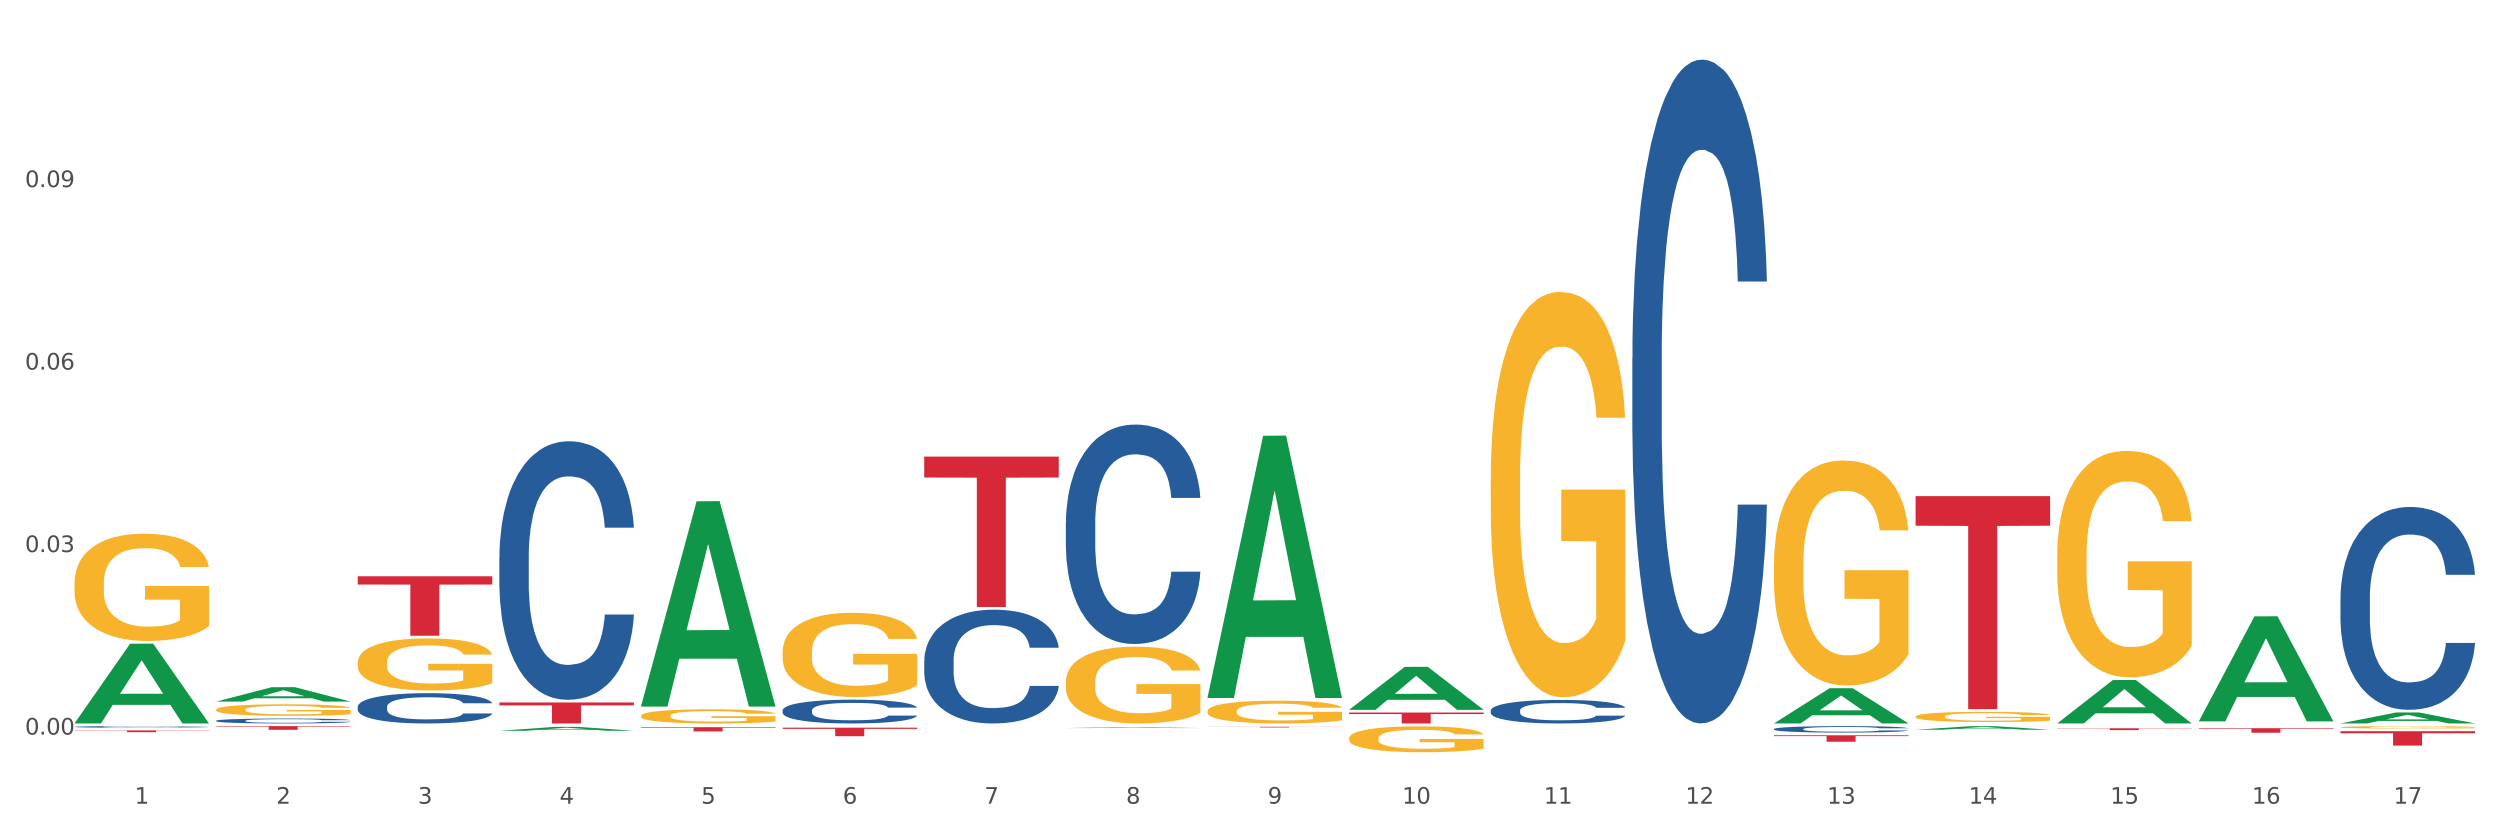 <?xml version="1.0" encoding="utf-8" standalone="no"?>
<!DOCTYPE svg PUBLIC "-//W3C//DTD SVG 1.1//EN"
  "http://www.w3.org/Graphics/SVG/1.1/DTD/svg11.dtd">
<svg xmlns:xlink="http://www.w3.org/1999/xlink" width="1080pt" height="360pt" viewBox="0 0 1080 360" xmlns="http://www.w3.org/2000/svg" version="1.1">
 <rect x="0" y="0" width="1080" height="360" fill="#333333" stroke="none"/>
 <defs>
  <style type="text/css">*{stroke-linejoin: round; stroke-linecap: butt}</style>
 </defs>
 <g id="figure_1">
  <g id="patch_1">
   <path d="M 0 360 
L 1080 360 
L 1080 0 
L 0 0 
z
" style="fill: #ffffff; stroke: #ffffff; stroke-linejoin: miter"/>
  </g>
  <g id="axes_1">
   <g id="matplotlib.axis_1">
    <g id="xtick_1">
     <g id="text_1">
      <!-- 1 -->
      <g style="fill: #4d4d4d" transform="translate(58.182 347.204) scale(0.096 -0.096)">
       <defs>
        <path id="DejaVuSans-31" d="M 794 531 
L 1825 531 
L 1825 4091 
L 703 3866 
L 703 4441 
L 1819 4666 
L 2450 4666 
L 2450 531 
L 3481 531 
L 3481 0 
L 794 0 
L 794 531 
z
" transform="scale(0.016)"/>
       </defs>
       <use xlink:href="#DejaVuSans-31"/>
      </g>
     </g>
    </g>
    <g id="xtick_2">
     <g id="text_2">
      <!-- 2 -->
      <g style="fill: #4d4d4d" transform="translate(119.364 347.204) scale(0.096 -0.096)">
       <defs>
        <path id="DejaVuSans-32" d="M 1228 531 
L 3431 531 
L 3431 0 
L 469 0 
L 469 531 
Q 828 903 1448 1529 
Q 2069 2156 2228 2338 
Q 2531 2678 2651 2914 
Q 2772 3150 2772 3378 
Q 2772 3750 2511 3984 
Q 2250 4219 1831 4219 
Q 1534 4219 1204 4116 
Q 875 4013 500 3803 
L 500 4441 
Q 881 4594 1212 4672 
Q 1544 4750 1819 4750 
Q 2544 4750 2975 4387 
Q 3406 4025 3406 3419 
Q 3406 3131 3298 2873 
Q 3191 2616 2906 2266 
Q 2828 2175 2409 1742 
Q 1991 1309 1228 531 
z
" transform="scale(0.016)"/>
       </defs>
       <use xlink:href="#DejaVuSans-32"/>
      </g>
     </g>
    </g>
    <g id="xtick_3">
     <g id="text_3">
      <!-- 3 -->
      <g style="fill: #4d4d4d" transform="translate(180.545 347.204) scale(0.096 -0.096)">
       <defs>
        <path id="DejaVuSans-33" d="M 2597 2516 
Q 3050 2419 3304 2112 
Q 3559 1806 3559 1356 
Q 3559 666 3084 287 
Q 2609 -91 1734 -91 
Q 1441 -91 1130 -33 
Q 819 25 488 141 
L 488 750 
Q 750 597 1062 519 
Q 1375 441 1716 441 
Q 2309 441 2620 675 
Q 2931 909 2931 1356 
Q 2931 1769 2642 2001 
Q 2353 2234 1838 2234 
L 1294 2234 
L 1294 2753 
L 1863 2753 
Q 2328 2753 2575 2939 
Q 2822 3125 2822 3475 
Q 2822 3834 2567 4026 
Q 2313 4219 1838 4219 
Q 1578 4219 1281 4162 
Q 984 4106 628 3988 
L 628 4550 
Q 988 4650 1302 4700 
Q 1616 4750 1894 4750 
Q 2613 4750 3031 4423 
Q 3450 4097 3450 3541 
Q 3450 3153 3228 2886 
Q 3006 2619 2597 2516 
z
" transform="scale(0.016)"/>
       </defs>
       <use xlink:href="#DejaVuSans-33"/>
      </g>
     </g>
    </g>
    <g id="xtick_4">
     <g id="text_4">
      <!-- 4 -->
      <g style="fill: #4d4d4d" transform="translate(241.726 347.204) scale(0.096 -0.096)">
       <defs>
        <path id="DejaVuSans-34" d="M 2419 4116 
L 825 1625 
L 2419 1625 
L 2419 4116 
z
M 2253 4666 
L 3047 4666 
L 3047 1625 
L 3713 1625 
L 3713 1100 
L 3047 1100 
L 3047 0 
L 2419 0 
L 2419 1100 
L 313 1100 
L 313 1709 
L 2253 4666 
z
" transform="scale(0.016)"/>
       </defs>
       <use xlink:href="#DejaVuSans-34"/>
      </g>
     </g>
    </g>
    <g id="xtick_5">
     <g id="text_5">
      <!-- 5 -->
      <g style="fill: #4d4d4d" transform="translate(302.908 347.204) scale(0.096 -0.096)">
       <defs>
        <path id="DejaVuSans-35" d="M 691 4666 
L 3169 4666 
L 3169 4134 
L 1269 4134 
L 1269 2991 
Q 1406 3038 1543 3061 
Q 1681 3084 1819 3084 
Q 2600 3084 3056 2656 
Q 3513 2228 3513 1497 
Q 3513 744 3044 326 
Q 2575 -91 1722 -91 
Q 1428 -91 1123 -41 
Q 819 9 494 109 
L 494 744 
Q 775 591 1075 516 
Q 1375 441 1709 441 
Q 2250 441 2565 725 
Q 2881 1009 2881 1497 
Q 2881 1984 2565 2268 
Q 2250 2553 1709 2553 
Q 1456 2553 1204 2497 
Q 953 2441 691 2322 
L 691 4666 
z
" transform="scale(0.016)"/>
       </defs>
       <use xlink:href="#DejaVuSans-35"/>
      </g>
     </g>
    </g>
    <g id="xtick_6">
     <g id="text_6">
      <!-- 6 -->
      <g style="fill: #4d4d4d" transform="translate(364.089 347.204) scale(0.096 -0.096)">
       <defs>
        <path id="DejaVuSans-36" d="M 2113 2584 
Q 1688 2584 1439 2293 
Q 1191 2003 1191 1497 
Q 1191 994 1439 701 
Q 1688 409 2113 409 
Q 2538 409 2786 701 
Q 3034 994 3034 1497 
Q 3034 2003 2786 2293 
Q 2538 2584 2113 2584 
z
M 3366 4563 
L 3366 3988 
Q 3128 4100 2886 4159 
Q 2644 4219 2406 4219 
Q 1781 4219 1451 3797 
Q 1122 3375 1075 2522 
Q 1259 2794 1537 2939 
Q 1816 3084 2150 3084 
Q 2853 3084 3261 2657 
Q 3669 2231 3669 1497 
Q 3669 778 3244 343 
Q 2819 -91 2113 -91 
Q 1303 -91 875 529 
Q 447 1150 447 2328 
Q 447 3434 972 4092 
Q 1497 4750 2381 4750 
Q 2619 4750 2861 4703 
Q 3103 4656 3366 4563 
z
" transform="scale(0.016)"/>
       </defs>
       <use xlink:href="#DejaVuSans-36"/>
      </g>
     </g>
    </g>
    <g id="xtick_7">
     <g id="text_7">
      <!-- 7 -->
      <g style="fill: #4d4d4d" transform="translate(425.271 347.204) scale(0.096 -0.096)">
       <defs>
        <path id="DejaVuSans-37" d="M 525 4666 
L 3525 4666 
L 3525 4397 
L 1831 0 
L 1172 0 
L 2766 4134 
L 525 4134 
L 525 4666 
z
" transform="scale(0.016)"/>
       </defs>
       <use xlink:href="#DejaVuSans-37"/>
      </g>
     </g>
    </g>
    <g id="xtick_8">
     <g id="text_8">
      <!-- 8 -->
      <g style="fill: #4d4d4d" transform="translate(486.452 347.204) scale(0.096 -0.096)">
       <defs>
        <path id="DejaVuSans-38" d="M 2034 2216 
Q 1584 2216 1326 1975 
Q 1069 1734 1069 1313 
Q 1069 891 1326 650 
Q 1584 409 2034 409 
Q 2484 409 2743 651 
Q 3003 894 3003 1313 
Q 3003 1734 2745 1975 
Q 2488 2216 2034 2216 
z
M 1403 2484 
Q 997 2584 770 2862 
Q 544 3141 544 3541 
Q 544 4100 942 4425 
Q 1341 4750 2034 4750 
Q 2731 4750 3128 4425 
Q 3525 4100 3525 3541 
Q 3525 3141 3298 2862 
Q 3072 2584 2669 2484 
Q 3125 2378 3379 2068 
Q 3634 1759 3634 1313 
Q 3634 634 3220 271 
Q 2806 -91 2034 -91 
Q 1263 -91 848 271 
Q 434 634 434 1313 
Q 434 1759 690 2068 
Q 947 2378 1403 2484 
z
M 1172 3481 
Q 1172 3119 1398 2916 
Q 1625 2713 2034 2713 
Q 2441 2713 2670 2916 
Q 2900 3119 2900 3481 
Q 2900 3844 2670 4047 
Q 2441 4250 2034 4250 
Q 1625 4250 1398 4047 
Q 1172 3844 1172 3481 
z
" transform="scale(0.016)"/>
       </defs>
       <use xlink:href="#DejaVuSans-38"/>
      </g>
     </g>
    </g>
    <g id="xtick_9">
     <g id="text_9">
      <!-- 9 -->
      <g style="fill: #4d4d4d" transform="translate(547.634 347.204) scale(0.096 -0.096)">
       <defs>
        <path id="DejaVuSans-39" d="M 703 97 
L 703 672 
Q 941 559 1184 500 
Q 1428 441 1663 441 
Q 2288 441 2617 861 
Q 2947 1281 2994 2138 
Q 2813 1869 2534 1725 
Q 2256 1581 1919 1581 
Q 1219 1581 811 2004 
Q 403 2428 403 3163 
Q 403 3881 828 4315 
Q 1253 4750 1959 4750 
Q 2769 4750 3195 4129 
Q 3622 3509 3622 2328 
Q 3622 1225 3098 567 
Q 2575 -91 1691 -91 
Q 1453 -91 1209 -44 
Q 966 3 703 97 
z
M 1959 2075 
Q 2384 2075 2632 2365 
Q 2881 2656 2881 3163 
Q 2881 3666 2632 3958 
Q 2384 4250 1959 4250 
Q 1534 4250 1286 3958 
Q 1038 3666 1038 3163 
Q 1038 2656 1286 2365 
Q 1534 2075 1959 2075 
z
" transform="scale(0.016)"/>
       </defs>
       <use xlink:href="#DejaVuSans-39"/>
      </g>
     </g>
    </g>
    <g id="xtick_10">
     <g id="text_10">
      <!-- 10 -->
      <g style="fill: #4d4d4d" transform="translate(605.761 347.204) scale(0.096 -0.096)">
       <defs>
        <path id="DejaVuSans-30" d="M 2034 4250 
Q 1547 4250 1301 3770 
Q 1056 3291 1056 2328 
Q 1056 1369 1301 889 
Q 1547 409 2034 409 
Q 2525 409 2770 889 
Q 3016 1369 3016 2328 
Q 3016 3291 2770 3770 
Q 2525 4250 2034 4250 
z
M 2034 4750 
Q 2819 4750 3233 4129 
Q 3647 3509 3647 2328 
Q 3647 1150 3233 529 
Q 2819 -91 2034 -91 
Q 1250 -91 836 529 
Q 422 1150 422 2328 
Q 422 3509 836 4129 
Q 1250 4750 2034 4750 
z
" transform="scale(0.016)"/>
       </defs>
       <use xlink:href="#DejaVuSans-31"/>
       <use xlink:href="#DejaVuSans-30" transform="translate(63.623 0)"/>
      </g>
     </g>
    </g>
    <g id="xtick_11">
     <g id="text_11">
      <!-- 11 -->
      <g style="fill: #4d4d4d" transform="translate(666.942 347.204) scale(0.096 -0.096)">
       <use xlink:href="#DejaVuSans-31"/>
       <use xlink:href="#DejaVuSans-31" transform="translate(63.623 0)"/>
      </g>
     </g>
    </g>
    <g id="xtick_12">
     <g id="text_12">
      <!-- 12 -->
      <g style="fill: #4d4d4d" transform="translate(728.124 347.204) scale(0.096 -0.096)">
       <use xlink:href="#DejaVuSans-31"/>
       <use xlink:href="#DejaVuSans-32" transform="translate(63.623 0)"/>
      </g>
     </g>
    </g>
    <g id="xtick_13">
     <g id="text_13">
      <!-- 13 -->
      <g style="fill: #4d4d4d" transform="translate(789.305 347.204) scale(0.096 -0.096)">
       <use xlink:href="#DejaVuSans-31"/>
       <use xlink:href="#DejaVuSans-33" transform="translate(63.623 0)"/>
      </g>
     </g>
    </g>
    <g id="xtick_14">
     <g id="text_14">
      <!-- 14 -->
      <g style="fill: #4d4d4d" transform="translate(850.487 347.204) scale(0.096 -0.096)">
       <use xlink:href="#DejaVuSans-31"/>
       <use xlink:href="#DejaVuSans-34" transform="translate(63.623 0)"/>
      </g>
     </g>
    </g>
    <g id="xtick_15">
     <g id="text_15">
      <!-- 15 -->
      <g style="fill: #4d4d4d" transform="translate(911.668 347.204) scale(0.096 -0.096)">
       <use xlink:href="#DejaVuSans-31"/>
       <use xlink:href="#DejaVuSans-35" transform="translate(63.623 0)"/>
      </g>
     </g>
    </g>
    <g id="xtick_16">
     <g id="text_16">
      <!-- 16 -->
      <g style="fill: #4d4d4d" transform="translate(972.849 347.204) scale(0.096 -0.096)">
       <use xlink:href="#DejaVuSans-31"/>
       <use xlink:href="#DejaVuSans-36" transform="translate(63.623 0)"/>
      </g>
     </g>
    </g>
    <g id="xtick_17">
     <g id="text_17">
      <!-- 17 -->
      <g style="fill: #4d4d4d" transform="translate(1034.031 347.204) scale(0.096 -0.096)">
       <use xlink:href="#DejaVuSans-31"/>
       <use xlink:href="#DejaVuSans-37" transform="translate(63.623 0)"/>
      </g>
     </g>
    </g>
    <g id="xtick_18"/>
    <g id="xtick_19"/>
    <g id="xtick_20"/>
    <g id="xtick_21"/>
    <g id="xtick_22"/>
    <g id="xtick_23"/>
    <g id="xtick_24"/>
    <g id="xtick_25"/>
    <g id="xtick_26"/>
    <g id="xtick_27"/>
    <g id="xtick_28"/>
    <g id="xtick_29"/>
    <g id="xtick_30"/>
    <g id="xtick_31"/>
    <g id="xtick_32"/>
    <g id="xtick_33"/>
   </g>
   <g id="matplotlib.axis_2">
    <g id="ytick_1">
     <g id="text_18">
      <!-- 0.00 -->
      <g style="fill: #4d4d4d" transform="translate(10.8 317.334) scale(0.096 -0.096)">
       <defs>
        <path id="DejaVuSans-2e" d="M 684 794 
L 1344 794 
L 1344 0 
L 684 0 
L 684 794 
z
" transform="scale(0.016)"/>
       </defs>
       <use xlink:href="#DejaVuSans-30"/>
       <use xlink:href="#DejaVuSans-2e" transform="translate(63.623 0)"/>
       <use xlink:href="#DejaVuSans-30" transform="translate(95.41 0)"/>
       <use xlink:href="#DejaVuSans-30" transform="translate(159.033 0)"/>
      </g>
     </g>
    </g>
    <g id="ytick_2">
     <g id="text_19">
      <!-- 0.03 -->
      <g style="fill: #4d4d4d" transform="translate(10.8 238.5) scale(0.096 -0.096)">
       <use xlink:href="#DejaVuSans-30"/>
       <use xlink:href="#DejaVuSans-2e" transform="translate(63.623 0)"/>
       <use xlink:href="#DejaVuSans-30" transform="translate(95.41 0)"/>
       <use xlink:href="#DejaVuSans-33" transform="translate(159.033 0)"/>
      </g>
     </g>
    </g>
    <g id="ytick_3">
     <g id="text_20">
      <!-- 0.06 -->
      <g style="fill: #4d4d4d" transform="translate(10.8 159.667) scale(0.096 -0.096)">
       <use xlink:href="#DejaVuSans-30"/>
       <use xlink:href="#DejaVuSans-2e" transform="translate(63.623 0)"/>
       <use xlink:href="#DejaVuSans-30" transform="translate(95.41 0)"/>
       <use xlink:href="#DejaVuSans-36" transform="translate(159.033 0)"/>
      </g>
     </g>
    </g>
    <g id="ytick_4">
     <g id="text_21">
      <!-- 0.09 -->
      <g style="fill: #4d4d4d" transform="translate(10.8 80.833) scale(0.096 -0.096)">
       <use xlink:href="#DejaVuSans-30"/>
       <use xlink:href="#DejaVuSans-2e" transform="translate(63.623 0)"/>
       <use xlink:href="#DejaVuSans-30" transform="translate(95.41 0)"/>
       <use xlink:href="#DejaVuSans-39" transform="translate(159.033 0)"/>
      </g>
     </g>
    </g>
    <g id="ytick_5"/>
    <g id="ytick_6"/>
    <g id="ytick_7"/>
    <g id="ytick_8"/>
   </g>
   <g id="PolyCollection_1">
    <path d="M 32.175 312.47 
L 32.235 312.438 
L 56.203 278.08 
L 66.15 278.048 
L 90.297 312.535 
L 78.793 312.535 
L 73.58 304.504 
L 48.833 304.504 
L 48.653 304.634 
L 43.62 312.535 
L 32.175 312.535 
L 32.175 312.47 
L 51.949 299.711 
L 70.464 299.679 
L 61.296 285.399 
L 61.176 285.334 
L 61.056 285.431 
L 51.889 299.679 
L 51.949 299.711 
L 32.175 312.47 
z
" clip-path="url(#p042447f13c)" style="fill: #109648"/>
    <path d="M 888.715 239.995 
L 888.783 239.906 
L 888.783 236.69 
L 888.921 233.921 
L 889.607 227.221 
L 890.636 221.683 
L 891.391 218.735 
L 892.146 216.324 
L 893.038 213.912 
L 894.136 211.411 
L 896.126 207.748 
L 897.361 205.872 
L 898.871 203.907 
L 901.616 201.049 
L 903.606 199.441 
L 905.664 198.101 
L 909.027 196.493 
L 911.223 195.778 
L 913.556 195.242 
L 916.369 194.885 
L 918.497 194.796 
L 923.163 195.064 
L 927.143 195.868 
L 929.064 196.493 
L 931.535 197.565 
L 932.838 198.279 
L 934.966 199.709 
L 937.162 201.585 
L 938.671 203.192 
L 940.936 206.23 
L 942.651 209.267 
L 944.23 213.018 
L 945.053 215.609 
L 945.671 218.021 
L 946.22 220.79 
L 946.769 225.167 
L 934.417 225.167 
L 933.936 222.04 
L 933.182 219.093 
L 932.084 216.234 
L 931.123 214.448 
L 929.476 212.214 
L 927.966 210.785 
L 926.388 209.713 
L 924.467 208.82 
L 922.957 208.373 
L 920.83 208.016 
L 916.644 208.105 
L 913.83 208.82 
L 911.909 209.713 
L 910.674 210.517 
L 909.576 211.411 
L 908.341 212.661 
L 906.899 214.537 
L 905.87 216.234 
L 904.841 218.378 
L 904.017 220.522 
L 903.263 223.023 
L 902.645 225.703 
L 902.165 228.472 
L 901.753 231.866 
L 901.41 237.494 
L 901.41 249.732 
L 901.547 252.501 
L 901.89 256.163 
L 902.302 258.932 
L 902.988 262.238 
L 903.606 264.471 
L 904.772 267.687 
L 906.076 270.366 
L 907.105 272.064 
L 908.135 273.493 
L 909.919 275.458 
L 911.909 277.066 
L 913.624 278.048 
L 915.958 278.942 
L 917.536 279.299 
L 918.908 279.478 
L 922.271 279.478 
L 924.672 279.21 
L 927.349 278.584 
L 929.407 277.78 
L 931.123 276.798 
L 933.044 275.19 
L 934.279 273.671 
L 934.279 255.002 
L 919.183 254.913 
L 919.183 242.496 
L 946.837 242.496 
L 946.837 278.942 
L 945.671 280.818 
L 944.367 282.515 
L 942.994 284.033 
L 940.936 285.909 
L 938.465 287.696 
L 936.269 288.946 
L 933.936 290.018 
L 931.191 291.001 
L 927.623 291.894 
L 925.427 292.251 
L 922.682 292.519 
L 919.457 292.609 
L 916.644 292.43 
L 913.899 291.983 
L 911.017 291.18 
L 908.203 290.018 
L 906.076 288.857 
L 903.949 287.428 
L 901.684 285.552 
L 899.9 283.765 
L 898.528 282.158 
L 897.018 280.103 
L 895.371 277.423 
L 894.136 275.011 
L 893.038 272.51 
L 891.871 269.294 
L 891.048 266.525 
L 890.224 263.042 
L 889.744 260.451 
L 889.195 256.431 
L 888.783 250.804 
L 888.715 239.995 
z
" clip-path="url(#p042447f13c)" style="fill: #f7b32b"/>
    <path d="M 1011.078 314.174 
L 1011.146 314.173 
L 1011.146 314.138 
L 1011.284 314.108 
L 1011.97 314.036 
L 1012.999 313.976 
L 1013.754 313.944 
L 1014.509 313.918 
L 1015.401 313.892 
L 1016.499 313.865 
L 1018.489 313.826 
L 1019.724 313.806 
L 1021.234 313.785 
L 1023.978 313.754 
L 1025.969 313.736 
L 1028.027 313.722 
L 1031.39 313.705 
L 1033.585 313.697 
L 1035.919 313.691 
L 1038.732 313.687 
L 1040.859 313.686 
L 1045.526 313.689 
L 1049.506 313.698 
L 1051.427 313.705 
L 1053.897 313.716 
L 1055.201 313.724 
L 1057.328 313.739 
L 1059.524 313.76 
L 1061.034 313.777 
L 1063.299 313.81 
L 1065.014 313.842 
L 1066.592 313.883 
L 1067.416 313.911 
L 1068.033 313.937 
L 1068.582 313.967 
L 1069.131 314.014 
L 1056.78 314.014 
L 1056.299 313.98 
L 1055.544 313.948 
L 1054.446 313.917 
L 1053.486 313.898 
L 1051.839 313.874 
L 1050.329 313.859 
L 1048.751 313.847 
L 1046.829 313.838 
L 1045.32 313.833 
L 1043.192 313.829 
L 1039.007 313.83 
L 1036.193 313.838 
L 1034.272 313.847 
L 1033.037 313.856 
L 1031.939 313.865 
L 1030.703 313.879 
L 1029.262 313.899 
L 1028.233 313.917 
L 1027.204 313.941 
L 1026.38 313.964 
L 1025.625 313.991 
L 1025.008 314.02 
L 1024.527 314.049 
L 1024.116 314.086 
L 1023.773 314.147 
L 1023.773 314.279 
L 1023.91 314.308 
L 1024.253 314.348 
L 1024.665 314.378 
L 1025.351 314.413 
L 1025.969 314.437 
L 1027.135 314.472 
L 1028.439 314.501 
L 1029.468 314.519 
L 1030.498 314.535 
L 1032.282 314.556 
L 1034.272 314.573 
L 1035.987 314.584 
L 1038.32 314.593 
L 1039.899 314.597 
L 1041.271 314.599 
L 1044.634 314.599 
L 1047.035 314.596 
L 1049.712 314.59 
L 1051.77 314.581 
L 1053.486 314.57 
L 1055.407 314.553 
L 1056.642 314.537 
L 1056.642 314.335 
L 1041.546 314.334 
L 1041.546 314.201 
L 1069.2 314.201 
L 1069.2 314.593 
L 1068.033 314.614 
L 1066.73 314.632 
L 1065.357 314.648 
L 1063.299 314.669 
L 1060.828 314.688 
L 1058.632 314.701 
L 1056.299 314.713 
L 1053.554 314.723 
L 1049.986 314.733 
L 1047.79 314.737 
L 1045.045 314.74 
L 1041.82 314.741 
L 1039.007 314.739 
L 1036.262 314.734 
L 1033.38 314.725 
L 1030.566 314.713 
L 1028.439 314.7 
L 1026.312 314.685 
L 1024.047 314.665 
L 1022.263 314.645 
L 1020.891 314.628 
L 1019.381 314.606 
L 1017.734 314.577 
L 1016.499 314.551 
L 1015.401 314.524 
L 1014.234 314.489 
L 1013.411 314.46 
L 1012.587 314.422 
L 1012.107 314.394 
L 1011.558 314.351 
L 1011.146 314.29 
L 1011.078 314.174 
z
" clip-path="url(#p042447f13c)" style="fill: #f7b32b"/>
    <path d="M 93.356 311.36 
L 93.425 311.358 
L 93.425 311.303 
L 93.631 311.229 
L 94.387 311.093 
L 95.349 310.99 
L 96.998 310.869 
L 97.891 310.818 
L 99.059 310.762 
L 101.463 310.67 
L 104.211 310.592 
L 106.135 310.549 
L 107.578 310.522 
L 110.807 310.473 
L 112.662 310.452 
L 114.585 310.434 
L 116.234 310.423 
L 118.982 310.409 
L 121.181 310.403 
L 123.723 310.401 
L 125.853 310.403 
L 128.67 310.411 
L 132.792 310.434 
L 134.372 310.448 
L 136.502 310.471 
L 138.7 310.502 
L 140.486 310.534 
L 142.547 310.578 
L 144.677 310.637 
L 146.738 310.711 
L 148.181 310.779 
L 149.349 310.851 
L 150.38 310.939 
L 151.135 311.034 
L 151.479 311.114 
L 138.906 311.114 
L 138.563 311.042 
L 137.876 310.964 
L 137.189 310.912 
L 136.433 310.869 
L 135.265 310.82 
L 134.234 310.789 
L 132.517 310.752 
L 130.937 310.728 
L 129.631 310.715 
L 128.051 310.703 
L 124.685 310.691 
L 122.28 310.691 
L 120.769 310.695 
L 118.914 310.705 
L 117.334 310.719 
L 115.479 310.742 
L 114.036 310.767 
L 112.593 310.801 
L 111.769 310.824 
L 110.532 310.867 
L 109.708 310.902 
L 108.608 310.962 
L 107.99 311.005 
L 106.891 311.116 
L 106.41 311.198 
L 106.204 311.255 
L 106.066 311.317 
L 106.066 311.621 
L 106.479 311.757 
L 106.822 311.816 
L 107.372 311.882 
L 108.402 311.968 
L 109.914 312.051 
L 111.494 312.112 
L 112.799 312.149 
L 114.036 312.176 
L 115.273 312.198 
L 116.784 312.217 
L 118.021 312.229 
L 119.876 312.24 
L 122.074 312.246 
L 123.792 312.246 
L 127.295 312.237 
L 128.876 312.227 
L 130.387 312.213 
L 132.036 312.192 
L 133.341 312.168 
L 134.097 312.151 
L 135.334 312.114 
L 136.296 312.075 
L 137.12 312.03 
L 137.67 311.991 
L 138.288 311.933 
L 138.769 311.866 
L 138.906 311.831 
L 151.479 311.831 
L 151.204 311.901 
L 150.723 311.97 
L 149.761 312.061 
L 149.005 312.114 
L 147.838 312.178 
L 146.601 312.233 
L 144.883 312.293 
L 143.303 312.338 
L 141.654 312.377 
L 139.868 312.412 
L 136.639 312.461 
L 135.471 312.474 
L 132.998 312.498 
L 131.074 312.511 
L 128.257 312.525 
L 125.372 312.533 
L 122.349 312.535 
L 119.669 312.531 
L 116.715 312.519 
L 114.86 312.507 
L 112.799 312.49 
L 110.395 312.463 
L 108.127 312.429 
L 105.998 312.39 
L 104.005 312.346 
L 102.15 312.295 
L 99.746 312.211 
L 97.959 312.129 
L 96.654 312.053 
L 95.761 311.989 
L 94.868 311.907 
L 94.387 311.851 
L 93.631 311.714 
L 93.356 311.588 
L 93.356 311.36 
z
" clip-path="url(#p042447f13c)" style="fill: #255c99"/>
    <path d="M 32.175 315.529 
L 90.297 315.529 
L 90.297 315.637 
L 67.434 315.638 
L 67.434 316.308 
L 54.901 316.308 
L 54.901 315.638 
L 32.175 315.637 
L 32.175 315.53 
L 32.175 315.529 
z
" clip-path="url(#p042447f13c)" style="fill: #d62839"/>
    <path d="M 93.356 313.686 
L 151.479 313.686 
L 151.479 313.906 
L 128.615 313.908 
L 128.615 315.27 
L 116.082 315.27 
L 116.082 313.908 
L 93.356 313.906 
L 93.356 313.688 
L 93.356 313.686 
z
" clip-path="url(#p042447f13c)" style="fill: #d62839"/>
    <path d="M 154.538 248.952 
L 212.66 248.952 
L 212.66 252.521 
L 189.797 252.545 
L 189.797 274.633 
L 177.263 274.633 
L 177.263 252.545 
L 154.538 252.521 
L 154.538 248.976 
L 154.538 248.952 
z
" clip-path="url(#p042447f13c)" style="fill: #d62839"/>
    <path d="M 215.719 303.46 
L 273.842 303.46 
L 273.842 304.721 
L 250.978 304.729 
L 250.978 312.535 
L 238.445 312.535 
L 238.445 304.729 
L 215.719 304.721 
L 215.719 303.468 
L 215.719 303.46 
z
" clip-path="url(#p042447f13c)" style="fill: #d62839"/>
    <path d="M 276.901 314.149 
L 335.023 314.149 
L 335.023 314.403 
L 312.16 314.404 
L 312.16 315.972 
L 299.626 315.972 
L 299.626 314.404 
L 276.901 314.403 
L 276.901 314.151 
L 276.901 314.149 
z
" clip-path="url(#p042447f13c)" style="fill: #d62839"/>
    <path d="M 338.082 314.362 
L 396.204 314.362 
L 396.204 314.873 
L 373.341 314.877 
L 373.341 318.04 
L 360.808 318.04 
L 360.808 314.877 
L 338.082 314.873 
L 338.082 314.366 
L 338.082 314.362 
z
" clip-path="url(#p042447f13c)" style="fill: #d62839"/>
    <path d="M 399.263 197.265 
L 457.386 197.265 
L 457.386 206.293 
L 434.523 206.354 
L 434.523 262.226 
L 421.989 262.226 
L 421.989 206.354 
L 399.263 206.293 
L 399.263 197.326 
L 399.263 197.265 
z
" clip-path="url(#p042447f13c)" style="fill: #d62839"/>
    <path d="M 521.626 313.967 
L 579.749 313.967 
L 579.749 314.009 
L 556.885 314.009 
L 556.885 314.268 
L 544.352 314.268 
L 544.352 314.009 
L 521.626 314.009 
L 521.626 313.967 
L 521.626 313.967 
z
" clip-path="url(#p042447f13c)" style="fill: #d62839"/>
    <path d="M 582.808 307.809 
L 640.93 307.809 
L 640.93 308.466 
L 618.067 308.47 
L 618.067 312.535 
L 605.533 312.535 
L 605.533 308.47 
L 582.808 308.466 
L 582.808 307.814 
L 582.808 307.809 
z
" clip-path="url(#p042447f13c)" style="fill: #d62839"/>
    <path d="M 766.352 317.622 
L 824.474 317.622 
L 824.474 318.012 
L 801.611 318.014 
L 801.611 320.427 
L 789.078 320.427 
L 789.078 318.014 
L 766.352 318.012 
L 766.352 317.624 
L 766.352 317.622 
z
" clip-path="url(#p042447f13c)" style="fill: #d62839"/>
    <path d="M 827.533 214.324 
L 885.656 214.324 
L 885.656 227.113 
L 862.792 227.199 
L 862.792 306.356 
L 850.259 306.356 
L 850.259 227.199 
L 827.533 227.113 
L 827.533 214.41 
L 827.533 214.324 
z
" clip-path="url(#p042447f13c)" style="fill: #d62839"/>
    <path d="M 888.715 314.604 
L 946.837 314.604 
L 946.837 314.717 
L 923.974 314.718 
L 923.974 315.419 
L 911.44 315.419 
L 911.44 314.718 
L 888.715 314.717 
L 888.715 314.605 
L 888.715 314.604 
z
" clip-path="url(#p042447f13c)" style="fill: #d62839"/>
    <path d="M 827.533 309.548 
L 827.602 309.544 
L 827.602 309.399 
L 827.739 309.274 
L 828.425 308.972 
L 829.455 308.722 
L 830.21 308.589 
L 830.964 308.48 
L 831.857 308.371 
L 832.954 308.258 
L 834.945 308.093 
L 836.18 308.008 
L 837.689 307.919 
L 840.434 307.79 
L 842.424 307.718 
L 844.483 307.657 
L 847.845 307.584 
L 850.041 307.552 
L 852.374 307.528 
L 855.188 307.512 
L 857.315 307.508 
L 861.981 307.52 
L 865.961 307.556 
L 867.883 307.584 
L 870.353 307.633 
L 871.657 307.665 
L 873.784 307.73 
L 875.98 307.814 
L 877.49 307.887 
L 879.754 308.024 
L 881.47 308.161 
L 883.048 308.33 
L 883.872 308.447 
L 884.489 308.556 
L 885.038 308.681 
L 885.587 308.879 
L 873.235 308.879 
L 872.755 308.738 
L 872 308.605 
L 870.902 308.476 
L 869.941 308.395 
L 868.295 308.294 
L 866.785 308.23 
L 865.207 308.181 
L 863.285 308.141 
L 861.775 308.121 
L 859.648 308.105 
L 855.462 308.109 
L 852.649 308.141 
L 850.727 308.181 
L 849.492 308.218 
L 848.394 308.258 
L 847.159 308.314 
L 845.718 308.399 
L 844.689 308.476 
L 843.659 308.572 
L 842.836 308.669 
L 842.081 308.782 
L 841.464 308.903 
L 840.983 309.028 
L 840.571 309.181 
L 840.228 309.435 
L 840.228 309.988 
L 840.366 310.113 
L 840.709 310.278 
L 841.12 310.403 
L 841.807 310.552 
L 842.424 310.653 
L 843.591 310.798 
L 844.895 310.919 
L 845.924 310.996 
L 846.953 311.061 
L 848.737 311.149 
L 850.727 311.222 
L 852.443 311.266 
L 854.776 311.307 
L 856.354 311.323 
L 857.727 311.331 
L 861.089 311.331 
L 863.491 311.319 
L 866.167 311.29 
L 868.226 311.254 
L 869.941 311.21 
L 871.863 311.137 
L 873.098 311.069 
L 873.098 310.226 
L 858.001 310.222 
L 858.001 309.661 
L 885.656 309.661 
L 885.656 311.307 
L 884.489 311.391 
L 883.185 311.468 
L 881.813 311.536 
L 879.754 311.621 
L 877.284 311.702 
L 875.088 311.758 
L 872.755 311.807 
L 870.01 311.851 
L 866.442 311.891 
L 864.246 311.907 
L 861.501 311.92 
L 858.276 311.924 
L 855.462 311.916 
L 852.717 311.895 
L 849.835 311.859 
L 847.022 311.807 
L 844.895 311.754 
L 842.767 311.69 
L 840.503 311.605 
L 838.719 311.524 
L 837.346 311.452 
L 835.837 311.359 
L 834.19 311.238 
L 832.954 311.129 
L 831.857 311.016 
L 830.69 310.871 
L 829.867 310.746 
L 829.043 310.589 
L 828.563 310.472 
L 828.014 310.29 
L 827.602 310.036 
L 827.533 309.548 
z
" clip-path="url(#p042447f13c)" style="fill: #f7b32b"/>
    <path d="M 766.352 243.843 
L 766.421 243.754 
L 766.421 240.558 
L 766.558 237.805 
L 767.244 231.146 
L 768.273 225.641 
L 769.028 222.712 
L 769.783 220.314 
L 770.675 217.917 
L 771.773 215.431 
L 773.763 211.791 
L 774.998 209.926 
L 776.508 207.973 
L 779.253 205.132 
L 781.243 203.534 
L 783.301 202.202 
L 786.664 200.604 
L 788.86 199.893 
L 791.193 199.361 
L 794.006 199.006 
L 796.134 198.917 
L 800.8 199.183 
L 804.78 199.982 
L 806.701 200.604 
L 809.172 201.669 
L 810.476 202.379 
L 812.603 203.8 
L 814.799 205.665 
L 816.308 207.263 
L 818.573 210.281 
L 820.288 213.3 
L 821.867 217.029 
L 822.69 219.604 
L 823.308 222.001 
L 823.857 224.754 
L 824.406 229.104 
L 812.054 229.104 
L 811.574 225.997 
L 810.819 223.067 
L 809.721 220.226 
L 808.76 218.45 
L 807.113 216.23 
L 805.603 214.81 
L 804.025 213.744 
L 802.104 212.856 
L 800.594 212.412 
L 798.467 212.057 
L 794.281 212.146 
L 791.467 212.856 
L 789.546 213.744 
L 788.311 214.543 
L 787.213 215.431 
L 785.978 216.674 
L 784.537 218.539 
L 783.507 220.226 
L 782.478 222.356 
L 781.655 224.487 
L 780.9 226.973 
L 780.282 229.637 
L 779.802 232.389 
L 779.39 235.763 
L 779.047 241.357 
L 779.047 253.52 
L 779.184 256.273 
L 779.527 259.913 
L 779.939 262.665 
L 780.625 265.95 
L 781.243 268.17 
L 782.409 271.366 
L 783.713 274.03 
L 784.743 275.717 
L 785.772 277.137 
L 787.556 279.091 
L 789.546 280.689 
L 791.262 281.665 
L 793.595 282.553 
L 795.173 282.909 
L 796.545 283.086 
L 799.908 283.086 
L 802.31 282.82 
L 804.986 282.198 
L 807.044 281.399 
L 808.76 280.422 
L 810.681 278.824 
L 811.917 277.315 
L 811.917 258.759 
L 796.82 258.67 
L 796.82 246.329 
L 824.474 246.329 
L 824.474 282.553 
L 823.308 284.418 
L 822.004 286.105 
L 820.632 287.614 
L 818.573 289.479 
L 816.103 291.254 
L 813.907 292.497 
L 811.574 293.563 
L 808.829 294.539 
L 805.26 295.427 
L 803.064 295.782 
L 800.32 296.049 
L 797.094 296.138 
L 794.281 295.96 
L 791.536 295.516 
L 788.654 294.717 
L 785.84 293.563 
L 783.713 292.409 
L 781.586 290.988 
L 779.321 289.124 
L 777.537 287.348 
L 776.165 285.75 
L 774.655 283.708 
L 773.008 281.044 
L 771.773 278.647 
L 770.675 276.161 
L 769.509 272.964 
L 768.685 270.212 
L 767.862 266.749 
L 767.381 264.175 
L 766.832 260.179 
L 766.421 254.586 
L 766.352 243.843 
z
" clip-path="url(#p042447f13c)" style="fill: #f7b32b"/>
    <path d="M 643.989 207.02 
L 644.058 206.861 
L 644.058 201.103 
L 644.195 196.146 
L 644.881 184.152 
L 645.911 174.237 
L 646.665 168.959 
L 647.42 164.641 
L 648.312 160.323 
L 649.41 155.846 
L 651.4 149.289 
L 652.635 145.931 
L 654.145 142.412 
L 656.89 137.295 
L 658.88 134.416 
L 660.939 132.017 
L 664.301 129.139 
L 666.497 127.859 
L 668.83 126.9 
L 671.644 126.26 
L 673.771 126.1 
L 678.437 126.58 
L 682.417 128.019 
L 684.339 129.139 
L 686.809 131.058 
L 688.113 132.337 
L 690.24 134.896 
L 692.436 138.254 
L 693.946 141.133 
L 696.21 146.57 
L 697.926 152.008 
L 699.504 158.724 
L 700.327 163.362 
L 700.945 167.68 
L 701.494 172.637 
L 702.043 180.474 
L 689.691 180.474 
L 689.211 174.876 
L 688.456 169.599 
L 687.358 164.481 
L 686.397 161.283 
L 684.75 157.285 
L 683.241 154.726 
L 681.662 152.807 
L 679.741 151.208 
L 678.231 150.408 
L 676.104 149.769 
L 671.918 149.929 
L 669.105 151.208 
L 667.183 152.807 
L 665.948 154.246 
L 664.85 155.846 
L 663.615 158.085 
L 662.174 161.443 
L 661.145 164.481 
L 660.115 168.319 
L 659.292 172.158 
L 658.537 176.635 
L 657.919 181.433 
L 657.439 186.391 
L 657.027 192.468 
L 656.684 202.543 
L 656.684 224.452 
L 656.821 229.409 
L 657.164 235.966 
L 657.576 240.924 
L 658.262 246.841 
L 658.88 250.839 
L 660.047 256.596 
L 661.35 261.394 
L 662.38 264.432 
L 663.409 266.991 
L 665.193 270.509 
L 667.183 273.388 
L 668.899 275.147 
L 671.232 276.746 
L 672.81 277.386 
L 674.183 277.706 
L 677.545 277.706 
L 679.947 277.226 
L 682.623 276.106 
L 684.682 274.667 
L 686.397 272.908 
L 688.319 270.029 
L 689.554 267.311 
L 689.554 233.887 
L 674.457 233.727 
L 674.457 211.498 
L 702.112 211.498 
L 702.112 276.746 
L 700.945 280.104 
L 699.641 283.143 
L 698.269 285.862 
L 696.21 289.22 
L 693.74 292.418 
L 691.544 294.657 
L 689.211 296.576 
L 686.466 298.335 
L 682.898 299.935 
L 680.702 300.574 
L 677.957 301.054 
L 674.732 301.214 
L 671.918 300.894 
L 669.173 300.095 
L 666.291 298.655 
L 663.478 296.576 
L 661.35 294.497 
L 659.223 291.939 
L 656.959 288.58 
L 655.174 285.382 
L 653.802 282.503 
L 652.292 278.825 
L 650.645 274.027 
L 649.41 269.71 
L 648.312 265.232 
L 647.146 259.475 
L 646.322 254.517 
L 645.499 248.28 
L 645.018 243.642 
L 644.47 236.446 
L 644.058 226.371 
L 643.989 207.02 
z
" clip-path="url(#p042447f13c)" style="fill: #f7b32b"/>
    <path d="M 582.808 318.94 
L 582.876 318.93 
L 582.876 318.563 
L 583.014 318.247 
L 583.7 317.481 
L 584.729 316.849 
L 585.484 316.512 
L 586.239 316.237 
L 587.131 315.961 
L 588.229 315.676 
L 590.219 315.257 
L 591.454 315.043 
L 592.964 314.819 
L 595.709 314.492 
L 597.699 314.309 
L 599.757 314.156 
L 603.12 313.972 
L 605.316 313.89 
L 607.649 313.829 
L 610.462 313.788 
L 612.589 313.778 
L 617.256 313.809 
L 621.236 313.901 
L 623.157 313.972 
L 625.628 314.094 
L 626.931 314.176 
L 629.059 314.339 
L 631.254 314.553 
L 632.764 314.737 
L 635.029 315.084 
L 636.744 315.431 
L 638.322 315.859 
L 639.146 316.155 
L 639.764 316.431 
L 640.312 316.747 
L 640.861 317.247 
L 628.51 317.247 
L 628.029 316.89 
L 627.274 316.553 
L 626.176 316.227 
L 625.216 316.023 
L 623.569 315.768 
L 622.059 315.604 
L 620.481 315.482 
L 618.56 315.38 
L 617.05 315.329 
L 614.923 315.288 
L 610.737 315.298 
L 607.923 315.38 
L 606.002 315.482 
L 604.767 315.574 
L 603.669 315.676 
L 602.433 315.819 
L 600.992 316.033 
L 599.963 316.227 
L 598.934 316.471 
L 598.11 316.716 
L 597.355 317.002 
L 596.738 317.308 
L 596.258 317.624 
L 595.846 318.012 
L 595.503 318.655 
L 595.503 320.052 
L 595.64 320.369 
L 595.983 320.787 
L 596.395 321.103 
L 597.081 321.481 
L 597.699 321.736 
L 598.865 322.103 
L 600.169 322.409 
L 601.198 322.603 
L 602.228 322.766 
L 604.012 322.991 
L 606.002 323.174 
L 607.717 323.287 
L 610.05 323.389 
L 611.629 323.429 
L 613.001 323.45 
L 616.364 323.45 
L 618.765 323.419 
L 621.442 323.348 
L 623.5 323.256 
L 625.216 323.144 
L 627.137 322.96 
L 628.372 322.787 
L 628.372 320.654 
L 613.276 320.644 
L 613.276 319.226 
L 640.93 319.226 
L 640.93 323.389 
L 639.764 323.603 
L 638.46 323.797 
L 637.087 323.97 
L 635.029 324.184 
L 632.558 324.388 
L 630.362 324.531 
L 628.029 324.654 
L 625.284 324.766 
L 621.716 324.868 
L 619.52 324.909 
L 616.775 324.939 
L 613.55 324.95 
L 610.737 324.929 
L 607.992 324.878 
L 605.11 324.786 
L 602.296 324.654 
L 600.169 324.521 
L 598.042 324.358 
L 595.777 324.144 
L 593.993 323.939 
L 592.621 323.756 
L 591.111 323.521 
L 589.464 323.215 
L 588.229 322.94 
L 587.131 322.654 
L 585.964 322.287 
L 585.141 321.97 
L 584.317 321.573 
L 583.837 321.277 
L 583.288 320.818 
L 582.876 320.175 
L 582.808 318.94 
z
" clip-path="url(#p042447f13c)" style="fill: #f7b32b"/>
    <path d="M 154.538 305.329 
L 154.607 305.317 
L 154.607 304.983 
L 154.813 304.529 
L 155.568 303.692 
L 156.53 303.059 
L 158.179 302.318 
L 159.072 302.007 
L 160.24 301.661 
L 162.645 301.099 
L 165.393 300.621 
L 167.317 300.358 
L 168.759 300.191 
L 171.988 299.892 
L 173.843 299.761 
L 175.767 299.654 
L 177.416 299.582 
L 180.164 299.498 
L 182.362 299.462 
L 184.904 299.45 
L 187.034 299.462 
L 189.851 299.51 
L 193.973 299.654 
L 195.553 299.737 
L 197.683 299.881 
L 199.882 300.072 
L 201.668 300.263 
L 203.729 300.538 
L 205.859 300.896 
L 207.92 301.35 
L 209.362 301.768 
L 210.53 302.211 
L 211.561 302.748 
L 212.317 303.334 
L 212.66 303.824 
L 200.088 303.824 
L 199.744 303.382 
L 199.057 302.904 
L 198.37 302.581 
L 197.614 302.318 
L 196.446 302.019 
L 195.416 301.828 
L 193.698 301.601 
L 192.118 301.458 
L 190.813 301.374 
L 189.233 301.302 
L 185.866 301.231 
L 183.462 301.231 
L 181.95 301.255 
L 180.095 301.314 
L 178.515 301.398 
L 176.66 301.541 
L 175.217 301.697 
L 173.775 301.9 
L 172.95 302.043 
L 171.713 302.306 
L 170.889 302.521 
L 169.79 302.892 
L 169.171 303.155 
L 168.072 303.836 
L 167.591 304.338 
L 167.385 304.684 
L 167.248 305.066 
L 167.248 306.931 
L 167.66 307.767 
L 168.004 308.125 
L 168.553 308.532 
L 169.584 309.057 
L 171.095 309.571 
L 172.675 309.942 
L 173.981 310.169 
L 175.217 310.336 
L 176.454 310.467 
L 177.965 310.587 
L 179.202 310.659 
L 181.057 310.73 
L 183.255 310.766 
L 184.973 310.766 
L 188.477 310.706 
L 190.057 310.647 
L 191.568 310.563 
L 193.217 310.432 
L 194.523 310.288 
L 195.278 310.181 
L 196.515 309.954 
L 197.477 309.715 
L 198.301 309.44 
L 198.851 309.201 
L 199.469 308.842 
L 199.95 308.436 
L 200.088 308.221 
L 212.66 308.221 
L 212.385 308.651 
L 211.904 309.069 
L 210.943 309.631 
L 210.187 309.954 
L 209.019 310.348 
L 207.782 310.683 
L 206.065 311.053 
L 204.485 311.328 
L 202.836 311.567 
L 201.049 311.782 
L 197.82 312.081 
L 196.652 312.164 
L 194.179 312.308 
L 192.256 312.391 
L 189.439 312.475 
L 186.553 312.523 
L 183.53 312.535 
L 180.851 312.511 
L 177.897 312.439 
L 176.042 312.367 
L 173.981 312.26 
L 171.576 312.093 
L 169.309 311.889 
L 167.179 311.65 
L 165.187 311.376 
L 163.332 311.065 
L 160.927 310.551 
L 159.141 310.049 
L 157.836 309.583 
L 156.942 309.189 
L 156.049 308.687 
L 155.568 308.341 
L 154.813 307.504 
L 154.538 306.727 
L 154.538 305.329 
z
" clip-path="url(#p042447f13c)" style="fill: #255c99"/>
    <path d="M 215.719 240.805 
L 215.788 240.703 
L 215.788 237.847 
L 215.994 233.971 
L 216.75 226.831 
L 217.712 221.425 
L 219.36 215.102 
L 220.254 212.45 
L 221.422 209.492 
L 223.826 204.698 
L 226.574 200.618 
L 228.498 198.374 
L 229.941 196.947 
L 233.17 194.397 
L 235.025 193.275 
L 236.948 192.357 
L 238.597 191.745 
L 241.345 191.031 
L 243.544 190.725 
L 246.086 190.623 
L 248.216 190.725 
L 251.032 191.133 
L 255.155 192.357 
L 256.735 193.071 
L 258.864 194.295 
L 261.063 195.927 
L 262.849 197.558 
L 264.91 199.904 
L 267.04 202.964 
L 269.101 206.84 
L 270.544 210.41 
L 271.712 214.184 
L 272.742 218.774 
L 273.498 223.771 
L 273.842 227.953 
L 261.269 227.953 
L 260.926 224.179 
L 260.238 220.1 
L 259.551 217.346 
L 258.796 215.102 
L 257.628 212.552 
L 256.597 210.92 
L 254.88 208.982 
L 253.3 207.758 
L 251.994 207.044 
L 250.414 206.432 
L 247.048 205.82 
L 244.643 205.82 
L 243.132 206.024 
L 241.277 206.534 
L 239.696 207.248 
L 237.841 208.472 
L 236.399 209.798 
L 234.956 211.532 
L 234.132 212.756 
L 232.895 215 
L 232.07 216.836 
L 230.971 219.998 
L 230.353 222.241 
L 229.254 228.055 
L 228.773 232.339 
L 228.567 235.297 
L 228.429 238.561 
L 228.429 254.472 
L 228.841 261.612 
L 229.185 264.672 
L 229.735 268.14 
L 230.765 272.627 
L 232.277 277.013 
L 233.857 280.175 
L 235.162 282.113 
L 236.399 283.541 
L 237.635 284.663 
L 239.147 285.683 
L 240.383 286.295 
L 242.238 286.907 
L 244.437 287.213 
L 246.154 287.213 
L 249.658 286.703 
L 251.238 286.193 
L 252.75 285.479 
L 254.399 284.357 
L 255.704 283.133 
L 256.46 282.215 
L 257.696 280.277 
L 258.658 278.237 
L 259.483 275.891 
L 260.032 273.851 
L 260.651 270.791 
L 261.132 267.324 
L 261.269 265.488 
L 273.842 265.488 
L 273.567 269.16 
L 273.086 272.729 
L 272.124 277.523 
L 271.368 280.277 
L 270.2 283.643 
L 268.964 286.499 
L 267.246 289.661 
L 265.666 292.007 
L 264.017 294.046 
L 262.231 295.882 
L 259.002 298.432 
L 257.834 299.146 
L 255.361 300.37 
L 253.437 301.084 
L 250.62 301.798 
L 247.735 302.206 
L 244.712 302.308 
L 242.032 302.104 
L 239.078 301.492 
L 237.223 300.88 
L 235.162 299.962 
L 232.757 298.534 
L 230.49 296.8 
L 228.361 294.76 
L 226.368 292.415 
L 224.513 289.763 
L 222.109 285.377 
L 220.322 281.093 
L 219.017 277.115 
L 218.124 273.749 
L 217.231 269.465 
L 216.75 266.508 
L 215.994 259.368 
L 215.719 252.738 
L 215.719 240.805 
z
" clip-path="url(#p042447f13c)" style="fill: #255c99"/>
    <path d="M 338.082 306.879 
L 338.151 306.87 
L 338.151 306.607 
L 338.357 306.251 
L 339.113 305.594 
L 340.074 305.097 
L 341.723 304.515 
L 342.616 304.272 
L 343.784 304 
L 346.189 303.559 
L 348.937 303.184 
L 350.861 302.977 
L 352.304 302.846 
L 355.533 302.611 
L 357.387 302.508 
L 359.311 302.424 
L 360.96 302.368 
L 363.708 302.302 
L 365.907 302.274 
L 368.449 302.264 
L 370.578 302.274 
L 373.395 302.311 
L 377.517 302.424 
L 379.097 302.49 
L 381.227 302.602 
L 383.426 302.752 
L 385.212 302.902 
L 387.273 303.118 
L 389.403 303.399 
L 391.464 303.756 
L 392.907 304.084 
L 394.075 304.431 
L 395.105 304.853 
L 395.861 305.313 
L 396.204 305.697 
L 383.632 305.697 
L 383.288 305.35 
L 382.601 304.975 
L 381.914 304.722 
L 381.159 304.515 
L 379.991 304.281 
L 378.96 304.131 
L 377.243 303.953 
L 375.662 303.84 
L 374.357 303.774 
L 372.777 303.718 
L 369.41 303.662 
L 367.006 303.662 
L 365.494 303.681 
L 363.639 303.728 
L 362.059 303.793 
L 360.204 303.906 
L 358.762 304.028 
L 357.319 304.187 
L 356.494 304.3 
L 355.258 304.506 
L 354.433 304.675 
L 353.334 304.966 
L 352.716 305.172 
L 351.616 305.707 
L 351.136 306.101 
L 350.929 306.373 
L 350.792 306.673 
L 350.792 308.136 
L 351.204 308.792 
L 351.548 309.074 
L 352.097 309.393 
L 353.128 309.805 
L 354.639 310.209 
L 356.22 310.499 
L 357.525 310.678 
L 358.762 310.809 
L 359.998 310.912 
L 361.51 311.006 
L 362.746 311.062 
L 364.601 311.118 
L 366.8 311.147 
L 368.517 311.147 
L 372.021 311.1 
L 373.601 311.053 
L 375.113 310.987 
L 376.762 310.884 
L 378.067 310.771 
L 378.823 310.687 
L 380.059 310.509 
L 381.021 310.321 
L 381.846 310.105 
L 382.395 309.918 
L 383.014 309.636 
L 383.494 309.318 
L 383.632 309.149 
L 396.204 309.149 
L 395.93 309.486 
L 395.449 309.815 
L 394.487 310.256 
L 393.731 310.509 
L 392.563 310.818 
L 391.327 311.081 
L 389.609 311.372 
L 388.029 311.587 
L 386.38 311.775 
L 384.594 311.944 
L 381.365 312.178 
L 380.197 312.244 
L 377.723 312.356 
L 375.8 312.422 
L 372.983 312.488 
L 370.097 312.525 
L 367.075 312.535 
L 364.395 312.516 
L 361.441 312.46 
L 359.586 312.403 
L 357.525 312.319 
L 355.12 312.188 
L 352.853 312.028 
L 350.723 311.841 
L 348.731 311.625 
L 346.876 311.381 
L 344.471 310.978 
L 342.685 310.584 
L 341.38 310.218 
L 340.487 309.908 
L 339.594 309.515 
L 339.113 309.243 
L 338.357 308.586 
L 338.082 307.976 
L 338.082 306.879 
z
" clip-path="url(#p042447f13c)" style="fill: #255c99"/>
    <path d="M 399.263 285.465 
L 399.332 285.42 
L 399.332 284.163 
L 399.538 282.457 
L 400.294 279.314 
L 401.256 276.935 
L 402.905 274.152 
L 403.798 272.985 
L 404.966 271.683 
L 407.37 269.573 
L 410.118 267.777 
L 412.042 266.789 
L 413.485 266.161 
L 416.714 265.039 
L 418.569 264.545 
L 420.493 264.141 
L 422.141 263.871 
L 424.89 263.557 
L 427.088 263.423 
L 429.63 263.378 
L 431.76 263.423 
L 434.577 263.602 
L 438.699 264.141 
L 440.279 264.455 
L 442.409 264.994 
L 444.607 265.712 
L 446.393 266.43 
L 448.455 267.463 
L 450.584 268.81 
L 452.645 270.516 
L 454.088 272.087 
L 455.256 273.748 
L 456.287 275.768 
L 457.042 277.968 
L 457.386 279.808 
L 444.813 279.808 
L 444.47 278.147 
L 443.783 276.352 
L 443.096 275.139 
L 442.34 274.152 
L 441.172 273.029 
L 440.142 272.311 
L 438.424 271.458 
L 436.844 270.92 
L 435.538 270.605 
L 433.958 270.336 
L 430.592 270.067 
L 428.187 270.067 
L 426.676 270.156 
L 424.821 270.381 
L 423.241 270.695 
L 421.386 271.234 
L 419.943 271.817 
L 418.5 272.581 
L 417.676 273.119 
L 416.439 274.107 
L 415.615 274.915 
L 414.515 276.307 
L 413.897 277.294 
L 412.798 279.853 
L 412.317 281.739 
L 412.111 283.04 
L 411.973 284.477 
L 411.973 291.48 
L 412.386 294.623 
L 412.729 295.969 
L 413.279 297.496 
L 414.309 299.471 
L 415.821 301.401 
L 417.401 302.793 
L 418.706 303.646 
L 419.943 304.274 
L 421.18 304.768 
L 422.691 305.217 
L 423.928 305.487 
L 425.783 305.756 
L 427.981 305.891 
L 429.699 305.891 
L 433.203 305.666 
L 434.783 305.442 
L 436.294 305.127 
L 437.943 304.634 
L 439.248 304.095 
L 440.004 303.691 
L 441.241 302.838 
L 442.203 301.94 
L 443.027 300.908 
L 443.577 300.01 
L 444.195 298.663 
L 444.676 297.137 
L 444.813 296.329 
L 457.386 296.329 
L 457.111 297.945 
L 456.63 299.516 
L 455.668 301.626 
L 454.913 302.838 
L 453.745 304.319 
L 452.508 305.576 
L 450.79 306.968 
L 449.21 308.001 
L 447.561 308.898 
L 445.775 309.706 
L 442.546 310.829 
L 441.378 311.143 
L 438.905 311.682 
L 436.981 311.996 
L 434.164 312.31 
L 431.279 312.49 
L 428.256 312.535 
L 425.577 312.445 
L 422.622 312.176 
L 420.767 311.906 
L 418.706 311.502 
L 416.302 310.874 
L 414.035 310.11 
L 411.905 309.213 
L 409.912 308.18 
L 408.057 307.013 
L 405.653 305.083 
L 403.867 303.197 
L 402.561 301.446 
L 401.668 299.965 
L 400.775 298.079 
L 400.294 296.777 
L 399.538 293.635 
L 399.263 290.717 
L 399.263 285.465 
z
" clip-path="url(#p042447f13c)" style="fill: #255c99"/>
    <path d="M 460.445 226.005 
L 460.514 225.918 
L 460.514 223.494 
L 460.72 220.205 
L 461.475 214.145 
L 462.437 209.557 
L 464.086 204.189 
L 464.979 201.939 
L 466.147 199.428 
L 468.552 195.36 
L 471.3 191.897 
L 473.224 189.992 
L 474.666 188.78 
L 477.895 186.616 
L 479.75 185.664 
L 481.674 184.885 
L 483.323 184.365 
L 486.071 183.759 
L 488.269 183.5 
L 490.811 183.413 
L 492.941 183.5 
L 495.758 183.846 
L 499.88 184.885 
L 501.46 185.491 
L 503.59 186.53 
L 505.789 187.915 
L 507.575 189.3 
L 509.636 191.291 
L 511.766 193.888 
L 513.827 197.177 
L 515.27 200.207 
L 516.437 203.41 
L 517.468 207.306 
L 518.224 211.548 
L 518.567 215.097 
L 505.995 215.097 
L 505.651 211.894 
L 504.964 208.431 
L 504.277 206.094 
L 503.521 204.189 
L 502.353 202.025 
L 501.323 200.64 
L 499.605 198.995 
L 498.025 197.957 
L 496.72 197.351 
L 495.14 196.831 
L 491.773 196.312 
L 489.369 196.312 
L 487.857 196.485 
L 486.002 196.918 
L 484.422 197.524 
L 482.567 198.563 
L 481.124 199.688 
L 479.682 201.16 
L 478.857 202.198 
L 477.621 204.103 
L 476.796 205.661 
L 475.697 208.345 
L 475.079 210.249 
L 473.979 215.184 
L 473.498 218.819 
L 473.292 221.33 
L 473.155 224.1 
L 473.155 237.605 
L 473.567 243.664 
L 473.911 246.261 
L 474.46 249.205 
L 475.491 253.014 
L 477.002 256.736 
L 478.582 259.42 
L 479.888 261.065 
L 481.124 262.277 
L 482.361 263.229 
L 483.872 264.094 
L 485.109 264.614 
L 486.964 265.133 
L 489.163 265.393 
L 490.88 265.393 
L 494.384 264.96 
L 495.964 264.527 
L 497.476 263.921 
L 499.124 262.969 
L 500.43 261.93 
L 501.186 261.151 
L 502.422 259.506 
L 503.384 257.775 
L 504.208 255.784 
L 504.758 254.053 
L 505.376 251.456 
L 505.857 248.512 
L 505.995 246.954 
L 518.567 246.954 
L 518.292 250.07 
L 517.812 253.1 
L 516.85 257.169 
L 516.094 259.506 
L 514.926 262.363 
L 513.689 264.787 
L 511.972 267.471 
L 510.392 269.462 
L 508.743 271.193 
L 506.957 272.751 
L 503.728 274.915 
L 502.56 275.521 
L 500.086 276.56 
L 498.163 277.166 
L 495.346 277.772 
L 492.46 278.118 
L 489.437 278.205 
L 486.758 278.032 
L 483.804 277.512 
L 481.949 276.993 
L 479.888 276.214 
L 477.483 275.002 
L 475.216 273.53 
L 473.086 271.799 
L 471.094 269.808 
L 469.239 267.557 
L 466.834 263.835 
L 465.048 260.199 
L 463.743 256.823 
L 462.849 253.966 
L 461.956 250.33 
L 461.475 247.82 
L 460.72 241.76 
L 460.445 236.133 
L 460.445 226.005 
z
" clip-path="url(#p042447f13c)" style="fill: #255c99"/>
    <path d="M 643.989 306.935 
L 644.058 306.926 
L 644.058 306.665 
L 644.264 306.313 
L 645.02 305.663 
L 645.982 305.17 
L 647.63 304.595 
L 648.524 304.353 
L 649.691 304.084 
L 652.096 303.647 
L 654.844 303.276 
L 656.768 303.072 
L 658.211 302.942 
L 661.44 302.709 
L 663.295 302.607 
L 665.218 302.524 
L 666.867 302.468 
L 669.615 302.403 
L 671.814 302.375 
L 674.356 302.366 
L 676.485 302.375 
L 679.302 302.412 
L 683.424 302.524 
L 685.005 302.589 
L 687.134 302.7 
L 689.333 302.849 
L 691.119 302.997 
L 693.18 303.211 
L 695.31 303.489 
L 697.371 303.842 
L 698.814 304.167 
L 699.982 304.511 
L 701.012 304.929 
L 701.768 305.384 
L 702.112 305.765 
L 689.539 305.765 
L 689.195 305.421 
L 688.508 305.05 
L 687.821 304.799 
L 687.066 304.595 
L 685.898 304.362 
L 684.867 304.214 
L 683.15 304.037 
L 681.569 303.926 
L 680.264 303.861 
L 678.684 303.805 
L 675.318 303.749 
L 672.913 303.749 
L 671.401 303.768 
L 669.547 303.814 
L 667.966 303.879 
L 666.111 303.991 
L 664.669 304.112 
L 663.226 304.27 
L 662.401 304.381 
L 661.165 304.585 
L 660.34 304.752 
L 659.241 305.04 
L 658.623 305.245 
L 657.524 305.774 
L 657.043 306.164 
L 656.837 306.433 
L 656.699 306.731 
L 656.699 308.179 
L 657.111 308.829 
L 657.455 309.108 
L 658.004 309.424 
L 659.035 309.832 
L 660.546 310.232 
L 662.127 310.519 
L 663.432 310.696 
L 664.669 310.826 
L 665.905 310.928 
L 667.417 311.021 
L 668.653 311.077 
L 670.508 311.132 
L 672.707 311.16 
L 674.424 311.16 
L 677.928 311.114 
L 679.508 311.067 
L 681.02 311.002 
L 682.669 310.9 
L 683.974 310.789 
L 684.73 310.705 
L 685.966 310.529 
L 686.928 310.343 
L 687.753 310.129 
L 688.302 309.944 
L 688.921 309.665 
L 689.402 309.349 
L 689.539 309.182 
L 702.112 309.182 
L 701.837 309.516 
L 701.356 309.842 
L 700.394 310.278 
L 699.638 310.529 
L 698.47 310.835 
L 697.234 311.095 
L 695.516 311.383 
L 693.936 311.597 
L 692.287 311.782 
L 690.501 311.95 
L 687.272 312.182 
L 686.104 312.247 
L 683.631 312.358 
L 681.707 312.423 
L 678.89 312.488 
L 676.005 312.525 
L 672.982 312.535 
L 670.302 312.516 
L 667.348 312.46 
L 665.493 312.405 
L 663.432 312.321 
L 661.027 312.191 
L 658.76 312.033 
L 656.63 311.847 
L 654.638 311.634 
L 652.783 311.392 
L 650.378 310.993 
L 648.592 310.603 
L 647.287 310.241 
L 646.394 309.934 
L 645.501 309.544 
L 645.02 309.275 
L 644.264 308.625 
L 643.989 308.021 
L 643.989 306.935 
z
" clip-path="url(#p042447f13c)" style="fill: #255c99"/>
    <path d="M 705.171 154.605 
L 705.239 154.344 
L 705.239 147.011 
L 705.445 137.059 
L 706.201 118.728 
L 707.163 104.848 
L 708.812 88.611 
L 709.705 81.802 
L 710.873 74.208 
L 713.277 61.899 
L 716.026 51.424 
L 717.949 45.663 
L 719.392 41.996 
L 722.621 35.449 
L 724.476 32.568 
L 726.4 30.211 
L 728.049 28.64 
L 730.797 26.807 
L 732.995 26.021 
L 735.537 25.759 
L 737.667 26.021 
L 740.484 27.069 
L 744.606 30.211 
L 746.186 32.045 
L 748.316 35.187 
L 750.514 39.377 
L 752.301 43.567 
L 754.362 49.591 
L 756.491 57.447 
L 758.552 67.399 
L 759.995 76.565 
L 761.163 86.254 
L 762.194 98.039 
L 762.949 110.871 
L 763.293 121.608 
L 750.72 121.608 
L 750.377 111.919 
L 749.69 101.443 
L 749.003 94.373 
L 748.247 88.611 
L 747.079 82.064 
L 746.049 77.874 
L 744.331 72.898 
L 742.751 69.756 
L 741.446 67.923 
L 739.865 66.351 
L 736.499 64.78 
L 734.094 64.78 
L 732.583 65.304 
L 730.728 66.613 
L 729.148 68.446 
L 727.293 71.589 
L 725.85 74.993 
L 724.407 79.445 
L 723.583 82.588 
L 722.346 88.349 
L 721.522 93.063 
L 720.423 101.182 
L 719.804 106.943 
L 718.705 121.87 
L 718.224 132.869 
L 718.018 140.464 
L 717.881 148.844 
L 717.881 189.698 
L 718.293 208.029 
L 718.636 215.886 
L 719.186 224.79 
L 720.216 236.313 
L 721.728 247.574 
L 723.308 255.692 
L 724.613 260.668 
L 725.85 264.334 
L 727.087 267.215 
L 728.598 269.834 
L 729.835 271.405 
L 731.69 272.976 
L 733.888 273.762 
L 735.606 273.762 
L 739.11 272.452 
L 740.69 271.143 
L 742.201 269.31 
L 743.85 266.429 
L 745.155 263.287 
L 745.911 260.93 
L 747.148 255.954 
L 748.11 250.716 
L 748.934 244.693 
L 749.484 239.455 
L 750.102 231.599 
L 750.583 222.695 
L 750.72 217.981 
L 763.293 217.981 
L 763.018 227.409 
L 762.537 236.575 
L 761.575 248.883 
L 760.82 255.954 
L 759.652 264.596 
L 758.415 271.929 
L 756.697 280.047 
L 755.117 286.07 
L 753.468 291.308 
L 751.682 296.022 
L 748.453 302.569 
L 747.285 304.402 
L 744.812 307.545 
L 742.888 309.378 
L 740.071 311.211 
L 737.186 312.259 
L 734.163 312.52 
L 731.484 311.997 
L 728.529 310.425 
L 726.674 308.854 
L 724.613 306.497 
L 722.209 302.831 
L 719.942 298.379 
L 717.812 293.141 
L 715.819 287.118 
L 713.965 280.309 
L 711.56 269.048 
L 709.774 258.049 
L 708.468 247.836 
L 707.575 239.193 
L 706.682 228.194 
L 706.201 220.6 
L 705.445 202.268 
L 705.171 185.246 
L 705.171 154.605 
z
" clip-path="url(#p042447f13c)" style="fill: #255c99"/>
    <path d="M 949.896 314.581 
L 1008.019 314.581 
L 1008.019 314.854 
L 985.155 314.856 
L 985.155 316.546 
L 972.622 316.546 
L 972.622 314.856 
L 949.896 314.854 
L 949.896 314.583 
L 949.896 314.581 
z
" clip-path="url(#p042447f13c)" style="fill: #d62839"/>
    <path d="M 766.352 314.937 
L 766.421 314.935 
L 766.421 314.863 
L 766.627 314.767 
L 767.383 314.589 
L 768.344 314.454 
L 769.993 314.296 
L 770.886 314.23 
L 772.054 314.157 
L 774.459 314.037 
L 777.207 313.935 
L 779.131 313.88 
L 780.573 313.844 
L 783.802 313.78 
L 785.657 313.752 
L 787.581 313.73 
L 789.23 313.714 
L 791.978 313.697 
L 794.177 313.689 
L 796.719 313.686 
L 798.848 313.689 
L 801.665 313.699 
L 805.787 313.73 
L 807.367 313.747 
L 809.497 313.778 
L 811.696 313.819 
L 813.482 313.859 
L 815.543 313.918 
L 817.673 313.994 
L 819.734 314.091 
L 821.177 314.18 
L 822.345 314.274 
L 823.375 314.388 
L 824.131 314.513 
L 824.474 314.617 
L 811.902 314.617 
L 811.558 314.523 
L 810.871 314.421 
L 810.184 314.352 
L 809.428 314.296 
L 808.261 314.233 
L 807.23 314.192 
L 805.512 314.144 
L 803.932 314.113 
L 802.627 314.096 
L 801.047 314.08 
L 797.68 314.065 
L 795.276 314.065 
L 793.764 314.07 
L 791.909 314.083 
L 790.329 314.101 
L 788.474 314.131 
L 787.031 314.164 
L 785.589 314.208 
L 784.764 314.238 
L 783.528 314.294 
L 782.703 314.34 
L 781.604 314.419 
L 780.986 314.474 
L 779.886 314.619 
L 779.405 314.726 
L 779.199 314.8 
L 779.062 314.881 
L 779.062 315.278 
L 779.474 315.456 
L 779.818 315.532 
L 780.367 315.618 
L 781.398 315.73 
L 782.909 315.84 
L 784.489 315.918 
L 785.795 315.967 
L 787.031 316.002 
L 788.268 316.03 
L 789.78 316.056 
L 791.016 316.071 
L 792.871 316.086 
L 795.07 316.094 
L 796.787 316.094 
L 800.291 316.081 
L 801.871 316.068 
L 803.383 316.051 
L 805.032 316.023 
L 806.337 315.992 
L 807.093 315.969 
L 808.329 315.921 
L 809.291 315.87 
L 810.116 315.812 
L 810.665 315.761 
L 811.283 315.684 
L 811.764 315.598 
L 811.902 315.552 
L 824.474 315.552 
L 824.2 315.644 
L 823.719 315.733 
L 822.757 315.852 
L 822.001 315.921 
L 820.833 316.005 
L 819.596 316.076 
L 817.879 316.155 
L 816.299 316.213 
L 814.65 316.264 
L 812.864 316.31 
L 809.635 316.373 
L 808.467 316.391 
L 805.993 316.422 
L 804.07 316.439 
L 801.253 316.457 
L 798.367 316.467 
L 795.344 316.47 
L 792.665 316.465 
L 789.711 316.45 
L 787.856 316.434 
L 785.795 316.412 
L 783.39 316.376 
L 781.123 316.333 
L 778.993 316.282 
L 777.001 316.223 
L 775.146 316.157 
L 772.741 316.048 
L 770.955 315.941 
L 769.65 315.842 
L 768.757 315.758 
L 767.863 315.651 
L 767.383 315.578 
L 766.627 315.4 
L 766.352 315.235 
L 766.352 314.937 
z
" clip-path="url(#p042447f13c)" style="fill: #255c99"/>
    <path d="M 32.175 251.978 
L 32.244 251.936 
L 32.244 250.413 
L 32.381 249.102 
L 33.067 245.929 
L 34.096 243.306 
L 34.851 241.91 
L 35.606 240.767 
L 36.498 239.625 
L 37.596 238.441 
L 39.586 236.706 
L 40.821 235.818 
L 42.331 234.887 
L 45.076 233.533 
L 47.066 232.772 
L 49.124 232.137 
L 52.487 231.376 
L 54.683 231.037 
L 57.016 230.783 
L 59.829 230.614 
L 61.957 230.572 
L 66.623 230.699 
L 70.603 231.079 
L 72.524 231.376 
L 74.995 231.883 
L 76.299 232.222 
L 78.426 232.899 
L 80.622 233.787 
L 82.131 234.549 
L 84.396 235.987 
L 86.111 237.425 
L 87.69 239.202 
L 88.513 240.429 
L 89.131 241.571 
L 89.68 242.883 
L 90.229 244.956 
L 77.877 244.956 
L 77.397 243.475 
L 76.642 242.079 
L 75.544 240.725 
L 74.583 239.879 
L 72.936 238.821 
L 71.426 238.144 
L 69.848 237.637 
L 67.927 237.214 
L 66.417 237.002 
L 64.29 236.833 
L 60.104 236.875 
L 57.29 237.214 
L 55.369 237.637 
L 54.134 238.018 
L 53.036 238.441 
L 51.801 239.033 
L 50.36 239.921 
L 49.33 240.725 
L 48.301 241.74 
L 47.478 242.756 
L 46.723 243.94 
L 46.105 245.21 
L 45.625 246.521 
L 45.213 248.129 
L 44.87 250.794 
L 44.87 256.59 
L 45.007 257.901 
L 45.35 259.636 
L 45.762 260.947 
L 46.448 262.512 
L 47.066 263.57 
L 48.232 265.093 
L 49.536 266.362 
L 50.566 267.166 
L 51.595 267.843 
L 53.379 268.774 
L 55.369 269.535 
L 57.085 270.001 
L 59.418 270.424 
L 60.996 270.593 
L 62.368 270.677 
L 65.731 270.677 
L 68.133 270.551 
L 70.809 270.254 
L 72.868 269.874 
L 74.583 269.408 
L 76.504 268.647 
L 77.74 267.928 
L 77.74 259.086 
L 62.643 259.043 
L 62.643 253.163 
L 90.297 253.163 
L 90.297 270.424 
L 89.131 271.312 
L 87.827 272.116 
L 86.455 272.835 
L 84.396 273.723 
L 81.926 274.57 
L 79.73 275.162 
L 77.397 275.669 
L 74.652 276.135 
L 71.083 276.558 
L 68.887 276.727 
L 66.143 276.854 
L 62.917 276.896 
L 60.104 276.812 
L 57.359 276.6 
L 54.477 276.219 
L 51.663 275.669 
L 49.536 275.12 
L 47.409 274.443 
L 45.144 273.554 
L 43.36 272.708 
L 41.988 271.947 
L 40.478 270.974 
L 38.831 269.704 
L 37.596 268.562 
L 36.498 267.378 
L 35.332 265.855 
L 34.508 264.543 
L 33.685 262.893 
L 33.204 261.666 
L 32.655 259.763 
L 32.244 257.097 
L 32.175 251.978 
z
" clip-path="url(#p042447f13c)" style="fill: #f7b32b"/>
    <path d="M 93.356 306.562 
L 93.425 306.557 
L 93.425 306.393 
L 93.562 306.251 
L 94.248 305.909 
L 95.278 305.626 
L 96.033 305.475 
L 96.787 305.352 
L 97.68 305.229 
L 98.778 305.101 
L 100.768 304.914 
L 102.003 304.818 
L 103.512 304.718 
L 106.257 304.572 
L 108.247 304.49 
L 110.306 304.421 
L 113.668 304.339 
L 115.864 304.303 
L 118.197 304.275 
L 121.011 304.257 
L 123.138 304.252 
L 127.804 304.266 
L 131.784 304.307 
L 133.706 304.339 
L 136.176 304.394 
L 137.48 304.43 
L 139.607 304.503 
L 141.803 304.599 
L 143.313 304.681 
L 145.577 304.837 
L 147.293 304.992 
L 148.871 305.183 
L 149.695 305.316 
L 150.312 305.439 
L 150.861 305.58 
L 151.41 305.804 
L 139.058 305.804 
L 138.578 305.644 
L 137.823 305.494 
L 136.725 305.348 
L 135.764 305.256 
L 134.118 305.142 
L 132.608 305.069 
L 131.03 305.014 
L 129.108 304.969 
L 127.599 304.946 
L 125.471 304.928 
L 121.285 304.932 
L 118.472 304.969 
L 116.55 305.014 
L 115.315 305.056 
L 114.217 305.101 
L 112.982 305.165 
L 111.541 305.261 
L 110.512 305.348 
L 109.482 305.457 
L 108.659 305.567 
L 107.904 305.694 
L 107.287 305.831 
L 106.806 305.973 
L 106.394 306.146 
L 106.051 306.434 
L 106.051 307.059 
L 106.189 307.2 
L 106.532 307.387 
L 106.943 307.529 
L 107.63 307.698 
L 108.247 307.812 
L 109.414 307.976 
L 110.718 308.113 
L 111.747 308.2 
L 112.776 308.273 
L 114.56 308.373 
L 116.55 308.455 
L 118.266 308.506 
L 120.599 308.551 
L 122.177 308.569 
L 123.55 308.579 
L 126.912 308.579 
L 129.314 308.565 
L 131.99 308.533 
L 134.049 308.492 
L 135.764 308.442 
L 137.686 308.36 
L 138.921 308.282 
L 138.921 307.328 
L 123.824 307.324 
L 123.824 306.689 
L 151.479 306.689 
L 151.479 308.551 
L 150.312 308.647 
L 149.008 308.734 
L 147.636 308.811 
L 145.577 308.907 
L 143.107 308.998 
L 140.911 309.062 
L 138.578 309.117 
L 135.833 309.167 
L 132.265 309.213 
L 130.069 309.231 
L 127.324 309.245 
L 124.099 309.249 
L 121.285 309.24 
L 118.54 309.217 
L 115.658 309.176 
L 112.845 309.117 
L 110.718 309.058 
L 108.59 308.985 
L 106.326 308.889 
L 104.542 308.798 
L 103.169 308.715 
L 101.66 308.611 
L 100.013 308.474 
L 98.778 308.35 
L 97.68 308.223 
L 96.513 308.058 
L 95.69 307.917 
L 94.866 307.739 
L 94.386 307.607 
L 93.837 307.401 
L 93.425 307.114 
L 93.356 306.562 
z
" clip-path="url(#p042447f13c)" style="fill: #f7b32b"/>
    <path d="M 154.538 286.189 
L 154.606 286.168 
L 154.606 285.428 
L 154.744 284.791 
L 155.43 283.249 
L 156.459 281.974 
L 157.214 281.295 
L 157.969 280.74 
L 158.861 280.185 
L 159.959 279.609 
L 161.949 278.766 
L 163.184 278.335 
L 164.694 277.882 
L 167.439 277.224 
L 169.429 276.854 
L 171.487 276.546 
L 174.85 276.176 
L 177.046 276.011 
L 179.379 275.888 
L 182.192 275.806 
L 184.32 275.785 
L 188.986 275.847 
L 192.966 276.032 
L 194.887 276.176 
L 197.358 276.423 
L 198.661 276.587 
L 200.789 276.916 
L 202.985 277.348 
L 204.494 277.718 
L 206.759 278.417 
L 208.474 279.116 
L 210.053 279.979 
L 210.876 280.576 
L 211.494 281.131 
L 212.043 281.768 
L 212.592 282.776 
L 200.24 282.776 
L 199.759 282.056 
L 199.005 281.378 
L 197.907 280.72 
L 196.946 280.308 
L 195.299 279.794 
L 193.789 279.465 
L 192.211 279.219 
L 190.29 279.013 
L 188.78 278.91 
L 186.653 278.828 
L 182.467 278.849 
L 179.653 279.013 
L 177.732 279.219 
L 176.497 279.404 
L 175.399 279.609 
L 174.164 279.897 
L 172.723 280.329 
L 171.693 280.72 
L 170.664 281.213 
L 169.84 281.707 
L 169.086 282.282 
L 168.468 282.899 
L 167.988 283.536 
L 167.576 284.318 
L 167.233 285.613 
L 167.233 288.43 
L 167.37 289.067 
L 167.713 289.91 
L 168.125 290.547 
L 168.811 291.308 
L 169.429 291.822 
L 170.595 292.562 
L 171.899 293.179 
L 172.928 293.57 
L 173.958 293.899 
L 175.742 294.351 
L 177.732 294.721 
L 179.447 294.947 
L 181.781 295.153 
L 183.359 295.235 
L 184.731 295.276 
L 188.094 295.276 
L 190.495 295.215 
L 193.172 295.071 
L 195.23 294.886 
L 196.946 294.659 
L 198.867 294.289 
L 200.102 293.94 
L 200.102 289.643 
L 185.006 289.622 
L 185.006 286.764 
L 212.66 286.764 
L 212.66 295.153 
L 211.494 295.585 
L 210.19 295.975 
L 208.817 296.325 
L 206.759 296.757 
L 204.288 297.168 
L 202.092 297.456 
L 199.759 297.702 
L 197.014 297.929 
L 193.446 298.134 
L 191.25 298.216 
L 188.505 298.278 
L 185.28 298.299 
L 182.467 298.258 
L 179.722 298.155 
L 176.84 297.97 
L 174.026 297.702 
L 171.899 297.435 
L 169.772 297.106 
L 167.507 296.674 
L 165.723 296.263 
L 164.351 295.893 
L 162.841 295.42 
L 161.194 294.803 
L 159.959 294.248 
L 158.861 293.673 
L 157.694 292.932 
L 156.871 292.295 
L 156.048 291.493 
L 155.567 290.897 
L 155.018 289.972 
L 154.606 288.676 
L 154.538 286.189 
z
" clip-path="url(#p042447f13c)" style="fill: #f7b32b"/>
    <path d="M 276.901 309.238 
L 276.969 309.233 
L 276.969 309.031 
L 277.107 308.858 
L 277.793 308.438 
L 278.822 308.091 
L 279.577 307.906 
L 280.332 307.755 
L 281.224 307.604 
L 282.322 307.447 
L 284.312 307.218 
L 285.547 307.1 
L 287.057 306.977 
L 289.801 306.798 
L 291.792 306.697 
L 293.85 306.613 
L 297.213 306.513 
L 299.408 306.468 
L 301.742 306.434 
L 304.555 306.412 
L 306.682 306.406 
L 311.349 306.423 
L 315.329 306.473 
L 317.25 306.513 
L 319.72 306.58 
L 321.024 306.625 
L 323.152 306.714 
L 325.347 306.832 
L 326.857 306.932 
L 329.122 307.123 
L 330.837 307.313 
L 332.415 307.548 
L 333.239 307.71 
L 333.856 307.861 
L 334.405 308.035 
L 334.954 308.309 
L 322.603 308.309 
L 322.122 308.113 
L 321.367 307.929 
L 320.269 307.749 
L 319.309 307.638 
L 317.662 307.498 
L 316.152 307.408 
L 314.574 307.341 
L 312.652 307.285 
L 311.143 307.257 
L 309.015 307.235 
L 304.83 307.24 
L 302.016 307.285 
L 300.095 307.341 
L 298.86 307.391 
L 297.762 307.447 
L 296.526 307.526 
L 295.085 307.643 
L 294.056 307.749 
L 293.027 307.884 
L 292.203 308.018 
L 291.448 308.175 
L 290.831 308.343 
L 290.35 308.516 
L 289.939 308.729 
L 289.596 309.081 
L 289.596 309.848 
L 289.733 310.022 
L 290.076 310.251 
L 290.488 310.425 
L 291.174 310.632 
L 291.792 310.772 
L 292.958 310.973 
L 294.262 311.141 
L 295.291 311.247 
L 296.321 311.337 
L 298.105 311.46 
L 300.095 311.561 
L 301.81 311.622 
L 304.143 311.678 
L 305.722 311.701 
L 307.094 311.712 
L 310.457 311.712 
L 312.858 311.695 
L 315.535 311.656 
L 317.593 311.606 
L 319.309 311.544 
L 321.23 311.443 
L 322.465 311.348 
L 322.465 310.178 
L 307.369 310.173 
L 307.369 309.395 
L 335.023 309.395 
L 335.023 311.678 
L 333.856 311.796 
L 332.553 311.902 
L 331.18 311.997 
L 329.122 312.115 
L 326.651 312.227 
L 324.455 312.305 
L 322.122 312.372 
L 319.377 312.434 
L 315.809 312.49 
L 313.613 312.512 
L 310.868 312.529 
L 307.643 312.535 
L 304.83 312.523 
L 302.085 312.495 
L 299.203 312.445 
L 296.389 312.372 
L 294.262 312.3 
L 292.135 312.21 
L 289.87 312.093 
L 288.086 311.981 
L 286.714 311.88 
L 285.204 311.751 
L 283.557 311.583 
L 282.322 311.432 
L 281.224 311.275 
L 280.057 311.074 
L 279.234 310.9 
L 278.41 310.682 
L 277.93 310.52 
L 277.381 310.268 
L 276.969 309.915 
L 276.901 309.238 
z
" clip-path="url(#p042447f13c)" style="fill: #f7b32b"/>
    <path d="M 338.082 281.536 
L 338.151 281.503 
L 338.151 280.306 
L 338.288 279.276 
L 338.974 276.783 
L 340.003 274.723 
L 340.758 273.626 
L 341.513 272.728 
L 342.405 271.831 
L 343.503 270.9 
L 345.493 269.538 
L 346.728 268.84 
L 348.238 268.108 
L 350.983 267.045 
L 352.973 266.447 
L 355.032 265.948 
L 358.394 265.35 
L 360.59 265.084 
L 362.923 264.885 
L 365.737 264.752 
L 367.864 264.718 
L 372.53 264.818 
L 376.51 265.117 
L 378.431 265.35 
L 380.902 265.749 
L 382.206 266.015 
L 384.333 266.546 
L 386.529 267.244 
L 388.038 267.843 
L 390.303 268.973 
L 392.019 270.103 
L 393.597 271.499 
L 394.42 272.463 
L 395.038 273.36 
L 395.587 274.39 
L 396.136 276.019 
L 383.784 276.019 
L 383.304 274.856 
L 382.549 273.759 
L 381.451 272.695 
L 380.49 272.03 
L 378.843 271.2 
L 377.334 270.668 
L 375.755 270.269 
L 373.834 269.937 
L 372.324 269.77 
L 370.197 269.637 
L 366.011 269.671 
L 363.198 269.937 
L 361.276 270.269 
L 360.041 270.568 
L 358.943 270.9 
L 357.708 271.366 
L 356.267 272.064 
L 355.237 272.695 
L 354.208 273.493 
L 353.385 274.291 
L 352.63 275.221 
L 352.012 276.218 
L 351.532 277.249 
L 351.12 278.512 
L 350.777 280.606 
L 350.777 285.159 
L 350.914 286.189 
L 351.257 287.552 
L 351.669 288.582 
L 352.355 289.812 
L 352.973 290.643 
L 354.139 291.84 
L 355.443 292.837 
L 356.473 293.468 
L 357.502 294 
L 359.286 294.731 
L 361.276 295.33 
L 362.992 295.695 
L 365.325 296.027 
L 366.903 296.16 
L 368.276 296.227 
L 371.638 296.227 
L 374.04 296.127 
L 376.716 295.895 
L 378.775 295.595 
L 380.49 295.23 
L 382.412 294.632 
L 383.647 294.067 
L 383.647 287.12 
L 368.55 287.087 
L 368.55 282.467 
L 396.204 282.467 
L 396.204 296.027 
L 395.038 296.725 
L 393.734 297.357 
L 392.362 297.922 
L 390.303 298.62 
L 387.833 299.285 
L 385.637 299.75 
L 383.304 300.149 
L 380.559 300.514 
L 376.99 300.847 
L 374.795 300.98 
L 372.05 301.079 
L 368.824 301.113 
L 366.011 301.046 
L 363.266 300.88 
L 360.384 300.581 
L 357.571 300.149 
L 355.443 299.717 
L 353.316 299.185 
L 351.052 298.487 
L 349.267 297.822 
L 347.895 297.224 
L 346.385 296.46 
L 344.738 295.462 
L 343.503 294.565 
L 342.405 293.634 
L 341.239 292.438 
L 340.415 291.408 
L 339.592 290.111 
L 339.111 289.147 
L 338.562 287.652 
L 338.151 285.558 
L 338.082 281.536 
z
" clip-path="url(#p042447f13c)" style="fill: #f7b32b"/>
    <path d="M 460.445 294.688 
L 460.514 294.658 
L 460.514 293.567 
L 460.651 292.628 
L 461.337 290.355 
L 462.366 288.477 
L 463.121 287.477 
L 463.876 286.659 
L 464.768 285.841 
L 465.866 284.992 
L 467.856 283.75 
L 469.091 283.114 
L 470.601 282.447 
L 473.346 281.478 
L 475.336 280.932 
L 477.394 280.478 
L 480.757 279.932 
L 482.953 279.69 
L 485.286 279.508 
L 488.099 279.387 
L 490.227 279.357 
L 494.893 279.448 
L 498.873 279.72 
L 500.794 279.932 
L 503.265 280.296 
L 504.568 280.538 
L 506.696 281.023 
L 508.892 281.659 
L 510.401 282.205 
L 512.666 283.235 
L 514.381 284.265 
L 515.96 285.538 
L 516.783 286.416 
L 517.401 287.235 
L 517.95 288.174 
L 518.499 289.659 
L 506.147 289.659 
L 505.666 288.598 
L 504.912 287.598 
L 503.814 286.629 
L 502.853 286.023 
L 501.206 285.265 
L 499.696 284.78 
L 498.118 284.417 
L 496.197 284.114 
L 494.687 283.962 
L 492.56 283.841 
L 488.374 283.871 
L 485.56 284.114 
L 483.639 284.417 
L 482.404 284.689 
L 481.306 284.992 
L 480.071 285.417 
L 478.63 286.053 
L 477.6 286.629 
L 476.571 287.356 
L 475.747 288.083 
L 474.993 288.931 
L 474.375 289.84 
L 473.895 290.78 
L 473.483 291.931 
L 473.14 293.84 
L 473.14 297.991 
L 473.277 298.93 
L 473.62 300.172 
L 474.032 301.112 
L 474.718 302.233 
L 475.336 302.99 
L 476.502 304.081 
L 477.806 304.99 
L 478.835 305.566 
L 479.865 306.051 
L 481.649 306.717 
L 483.639 307.263 
L 485.354 307.596 
L 487.688 307.899 
L 489.266 308.02 
L 490.638 308.081 
L 494.001 308.081 
L 496.403 307.99 
L 499.079 307.778 
L 501.137 307.505 
L 502.853 307.172 
L 504.774 306.626 
L 506.01 306.111 
L 506.01 299.779 
L 490.913 299.748 
L 490.913 295.537 
L 518.567 295.537 
L 518.567 307.899 
L 517.401 308.535 
L 516.097 309.111 
L 514.724 309.626 
L 512.666 310.262 
L 510.195 310.868 
L 508 311.292 
L 505.666 311.656 
L 502.922 311.989 
L 499.353 312.292 
L 497.157 312.413 
L 494.413 312.504 
L 491.187 312.535 
L 488.374 312.474 
L 485.629 312.323 
L 482.747 312.05 
L 479.933 311.656 
L 477.806 311.262 
L 475.679 310.777 
L 473.414 310.141 
L 471.63 309.535 
L 470.258 308.99 
L 468.748 308.293 
L 467.101 307.384 
L 465.866 306.566 
L 464.768 305.717 
L 463.601 304.626 
L 462.778 303.687 
L 461.955 302.506 
L 461.474 301.627 
L 460.925 300.263 
L 460.514 298.354 
L 460.445 294.688 
z
" clip-path="url(#p042447f13c)" style="fill: #f7b32b"/>
    <path d="M 521.626 307.239 
L 521.695 307.23 
L 521.695 306.906 
L 521.832 306.628 
L 522.518 305.953 
L 523.548 305.396 
L 524.303 305.099 
L 525.057 304.857 
L 525.949 304.614 
L 527.047 304.362 
L 529.037 303.993 
L 530.273 303.805 
L 531.782 303.607 
L 534.527 303.319 
L 536.517 303.157 
L 538.576 303.022 
L 541.938 302.861 
L 544.134 302.789 
L 546.467 302.735 
L 549.281 302.699 
L 551.408 302.69 
L 556.074 302.717 
L 560.054 302.798 
L 561.976 302.861 
L 564.446 302.969 
L 565.75 303.04 
L 567.877 303.184 
L 570.073 303.373 
L 571.583 303.535 
L 573.847 303.841 
L 575.563 304.146 
L 577.141 304.524 
L 577.965 304.785 
L 578.582 305.027 
L 579.131 305.306 
L 579.68 305.747 
L 567.328 305.747 
L 566.848 305.432 
L 566.093 305.135 
L 564.995 304.848 
L 564.034 304.668 
L 562.387 304.443 
L 560.878 304.299 
L 559.299 304.191 
L 557.378 304.101 
L 555.868 304.056 
L 553.741 304.02 
L 549.555 304.029 
L 546.742 304.101 
L 544.82 304.191 
L 543.585 304.272 
L 542.487 304.362 
L 541.252 304.488 
L 539.811 304.677 
L 538.782 304.848 
L 537.752 305.063 
L 536.929 305.279 
L 536.174 305.531 
L 535.556 305.801 
L 535.076 306.079 
L 534.664 306.421 
L 534.321 306.987 
L 534.321 308.219 
L 534.459 308.498 
L 534.802 308.866 
L 535.213 309.145 
L 535.9 309.478 
L 536.517 309.703 
L 537.684 310.026 
L 538.988 310.296 
L 540.017 310.467 
L 541.046 310.611 
L 542.83 310.808 
L 544.82 310.97 
L 546.536 311.069 
L 548.869 311.159 
L 550.447 311.195 
L 551.82 311.213 
L 555.182 311.213 
L 557.584 311.186 
L 560.26 311.123 
L 562.319 311.042 
L 564.034 310.943 
L 565.956 310.781 
L 567.191 310.629 
L 567.191 308.75 
L 552.094 308.741 
L 552.094 307.491 
L 579.749 307.491 
L 579.749 311.159 
L 578.582 311.348 
L 577.278 311.519 
L 575.906 311.672 
L 573.847 311.86 
L 571.377 312.04 
L 569.181 312.166 
L 566.848 312.274 
L 564.103 312.373 
L 560.535 312.463 
L 558.339 312.499 
L 555.594 312.526 
L 552.369 312.535 
L 549.555 312.517 
L 546.81 312.472 
L 543.928 312.391 
L 541.115 312.274 
L 538.988 312.157 
L 536.86 312.013 
L 534.596 311.824 
L 532.812 311.645 
L 531.439 311.483 
L 529.93 311.276 
L 528.283 311.006 
L 527.047 310.763 
L 525.949 310.512 
L 524.783 310.188 
L 523.959 309.909 
L 523.136 309.559 
L 522.656 309.298 
L 522.107 308.893 
L 521.695 308.327 
L 521.626 307.239 
z
" clip-path="url(#p042447f13c)" style="fill: #f7b32b"/>
    <path d="M 1011.078 258.383 
L 1011.146 258.303 
L 1011.146 256.063 
L 1011.352 253.022 
L 1012.108 247.42 
L 1013.07 243.178 
L 1014.719 238.216 
L 1015.612 236.136 
L 1016.78 233.815 
L 1019.185 230.054 
L 1021.933 226.852 
L 1023.856 225.092 
L 1025.299 223.971 
L 1028.528 221.971 
L 1030.383 221.091 
L 1032.307 220.37 
L 1033.956 219.89 
L 1036.704 219.33 
L 1038.902 219.09 
L 1041.444 219.01 
L 1043.574 219.09 
L 1046.391 219.41 
L 1050.513 220.37 
L 1052.093 220.93 
L 1054.223 221.891 
L 1056.421 223.171 
L 1058.208 224.452 
L 1060.269 226.292 
L 1062.398 228.693 
L 1064.46 231.734 
L 1065.902 234.535 
L 1067.07 237.496 
L 1068.101 241.097 
L 1068.856 245.019 
L 1069.2 248.3 
L 1056.627 248.3 
L 1056.284 245.339 
L 1055.597 242.138 
L 1054.91 239.977 
L 1054.154 238.216 
L 1052.986 236.216 
L 1051.956 234.935 
L 1050.238 233.415 
L 1048.658 232.454 
L 1047.353 231.894 
L 1045.772 231.414 
L 1042.406 230.934 
L 1040.001 230.934 
L 1038.49 231.094 
L 1036.635 231.494 
L 1035.055 232.054 
L 1033.2 233.015 
L 1031.757 234.055 
L 1030.314 235.415 
L 1029.49 236.376 
L 1028.253 238.136 
L 1027.429 239.577 
L 1026.33 242.058 
L 1025.711 243.818 
L 1024.612 248.38 
L 1024.131 251.741 
L 1023.925 254.062 
L 1023.788 256.623 
L 1023.788 269.107 
L 1024.2 274.709 
L 1024.543 277.11 
L 1025.093 279.831 
L 1026.124 283.352 
L 1027.635 286.793 
L 1029.215 289.274 
L 1030.52 290.795 
L 1031.757 291.915 
L 1032.994 292.795 
L 1034.505 293.596 
L 1035.742 294.076 
L 1037.597 294.556 
L 1039.795 294.796 
L 1041.513 294.796 
L 1045.017 294.396 
L 1046.597 293.996 
L 1048.108 293.436 
L 1049.757 292.555 
L 1051.063 291.595 
L 1051.818 290.875 
L 1053.055 289.354 
L 1054.017 287.754 
L 1054.841 285.913 
L 1055.391 284.312 
L 1056.009 281.912 
L 1056.49 279.191 
L 1056.627 277.75 
L 1069.2 277.75 
L 1068.925 280.631 
L 1068.444 283.432 
L 1067.482 287.193 
L 1066.727 289.354 
L 1065.559 291.995 
L 1064.322 294.236 
L 1062.605 296.717 
L 1061.024 298.557 
L 1059.376 300.158 
L 1057.589 301.598 
L 1054.36 303.599 
L 1053.192 304.159 
L 1050.719 305.12 
L 1048.795 305.68 
L 1045.979 306.24 
L 1043.093 306.56 
L 1040.07 306.64 
L 1037.391 306.48 
L 1034.437 306 
L 1032.582 305.52 
L 1030.52 304.799 
L 1028.116 303.679 
L 1025.849 302.319 
L 1023.719 300.718 
L 1021.727 298.877 
L 1019.872 296.797 
L 1017.467 293.355 
L 1015.681 289.994 
L 1014.375 286.873 
L 1013.482 284.232 
L 1012.589 280.871 
L 1012.108 278.55 
L 1011.352 272.948 
L 1011.078 267.747 
L 1011.078 258.383 
z
" clip-path="url(#p042447f13c)" style="fill: #255c99"/>
    <path d="M 1011.078 315.892 
L 1069.2 315.892 
L 1069.2 316.757 
L 1046.337 316.763 
L 1046.337 322.112 
L 1033.803 322.112 
L 1033.803 316.763 
L 1011.078 316.757 
L 1011.078 315.898 
L 1011.078 315.892 
z
" clip-path="url(#p042447f13c)" style="fill: #d62839"/>
    <path d="M 32.175 313.997 
L 32.244 313.996 
L 32.244 313.979 
L 32.45 313.955 
L 33.206 313.91 
L 34.167 313.877 
L 35.816 313.838 
L 36.709 313.821 
L 37.877 313.803 
L 40.282 313.773 
L 43.03 313.748 
L 44.954 313.734 
L 46.396 313.725 
L 49.625 313.71 
L 51.48 313.703 
L 53.404 313.697 
L 55.053 313.693 
L 57.801 313.689 
L 60 313.687 
L 62.542 313.686 
L 64.671 313.687 
L 67.488 313.69 
L 71.61 313.697 
L 73.19 313.702 
L 75.32 313.709 
L 77.519 313.719 
L 79.305 313.729 
L 81.366 313.744 
L 83.496 313.763 
L 85.557 313.787 
L 87 313.809 
L 88.168 313.832 
L 89.198 313.861 
L 89.954 313.891 
L 90.297 313.917 
L 77.725 313.917 
L 77.381 313.894 
L 76.694 313.869 
L 76.007 313.852 
L 75.251 313.838 
L 74.084 313.822 
L 73.053 313.812 
L 71.335 313.8 
L 69.755 313.792 
L 68.45 313.788 
L 66.87 313.784 
L 63.503 313.78 
L 61.099 313.78 
L 59.587 313.782 
L 57.732 313.785 
L 56.152 313.789 
L 54.297 313.797 
L 52.854 313.805 
L 51.412 313.816 
L 50.587 313.823 
L 49.351 313.837 
L 48.526 313.849 
L 47.427 313.868 
L 46.809 313.882 
L 45.709 313.918 
L 45.228 313.944 
L 45.022 313.963 
L 44.885 313.983 
L 44.885 314.081 
L 45.297 314.126 
L 45.641 314.144 
L 46.19 314.166 
L 47.221 314.194 
L 48.732 314.221 
L 50.312 314.24 
L 51.618 314.252 
L 52.854 314.261 
L 54.091 314.268 
L 55.603 314.274 
L 56.839 314.278 
L 58.694 314.282 
L 60.893 314.284 
L 62.61 314.284 
L 66.114 314.281 
L 67.694 314.278 
L 69.206 314.273 
L 70.855 314.266 
L 72.16 314.259 
L 72.916 314.253 
L 74.152 314.241 
L 75.114 314.228 
L 75.939 314.214 
L 76.488 314.201 
L 77.106 314.182 
L 77.587 314.161 
L 77.725 314.15 
L 90.297 314.15 
L 90.023 314.172 
L 89.542 314.194 
L 88.58 314.224 
L 87.824 314.241 
L 86.656 314.262 
L 85.419 314.28 
L 83.702 314.299 
L 82.122 314.314 
L 80.473 314.326 
L 78.687 314.338 
L 75.458 314.353 
L 74.29 314.358 
L 71.816 314.365 
L 69.893 314.37 
L 67.076 314.374 
L 64.19 314.377 
L 61.167 314.377 
L 58.488 314.376 
L 55.534 314.372 
L 53.679 314.369 
L 51.618 314.363 
L 49.213 314.354 
L 46.946 314.343 
L 44.816 314.331 
L 42.824 314.316 
L 40.969 314.3 
L 38.564 314.273 
L 36.778 314.246 
L 35.473 314.221 
L 34.58 314.201 
L 33.686 314.174 
L 33.206 314.156 
L 32.45 314.112 
L 32.175 314.071 
L 32.175 313.997 
z
" clip-path="url(#p042447f13c)" style="fill: #255c99"/>
    <path d="M 1011.078 312.526 
L 1011.138 312.521 
L 1035.106 307.796 
L 1045.052 307.792 
L 1069.2 312.535 
L 1057.695 312.535 
L 1052.482 311.43 
L 1027.735 311.43 
L 1027.556 311.448 
L 1022.522 312.535 
L 1011.078 312.535 
L 1011.078 312.526 
L 1030.851 310.771 
L 1049.366 310.767 
L 1040.199 308.803 
L 1040.079 308.794 
L 1039.959 308.807 
L 1030.791 310.767 
L 1030.851 310.771 
L 1011.078 312.526 
z
" clip-path="url(#p042447f13c)" style="fill: #109648"/>
    <path d="M 93.356 303.089 
L 93.416 303.083 
L 117.384 296.86 
L 127.331 296.854 
L 151.479 303.101 
L 139.974 303.101 
L 134.761 301.646 
L 110.014 301.646 
L 109.834 301.669 
L 104.801 303.101 
L 93.356 303.101 
L 93.356 303.089 
L 113.13 300.778 
L 131.645 300.772 
L 122.478 298.185 
L 122.358 298.174 
L 122.238 298.191 
L 113.07 300.772 
L 113.13 300.778 
L 93.356 303.089 
z
" clip-path="url(#p042447f13c)" style="fill: #109648"/>
    <path d="M 215.719 315.703 
L 215.779 315.701 
L 239.747 313.995 
L 249.694 313.993 
L 273.842 315.706 
L 262.337 315.706 
L 257.124 315.307 
L 232.377 315.307 
L 232.197 315.314 
L 227.164 315.706 
L 215.719 315.706 
L 215.719 315.703 
L 235.493 315.069 
L 254.008 315.067 
L 244.84 314.358 
L 244.72 314.355 
L 244.601 314.36 
L 235.433 315.067 
L 235.493 315.069 
L 215.719 315.703 
z
" clip-path="url(#p042447f13c)" style="fill: #109648"/>
    <path d="M 276.901 305.088 
L 276.961 305.004 
L 300.929 216.556 
L 310.875 216.473 
L 335.023 305.255 
L 323.518 305.255 
L 318.305 284.58 
L 293.558 284.58 
L 293.379 284.914 
L 288.345 305.255 
L 276.901 305.255 
L 276.901 305.088 
L 296.674 272.243 
L 315.19 272.159 
L 306.022 235.396 
L 305.902 235.229 
L 305.782 235.479 
L 296.614 272.159 
L 296.674 272.243 
L 276.901 305.088 
z
" clip-path="url(#p042447f13c)" style="fill: #109648"/>
    <path d="M 460.445 314.514 
L 460.505 314.513 
L 484.473 314.175 
L 494.42 314.174 
L 518.567 314.514 
L 507.063 314.514 
L 501.85 314.435 
L 477.103 314.435 
L 476.923 314.436 
L 471.89 314.514 
L 460.445 314.514 
L 460.445 314.514 
L 480.218 314.388 
L 498.734 314.387 
L 489.566 314.247 
L 489.446 314.246 
L 489.326 314.247 
L 480.159 314.387 
L 480.218 314.388 
L 460.445 314.514 
z
" clip-path="url(#p042447f13c)" style="fill: #109648"/>
    <path d="M 521.626 301.325 
L 521.686 301.219 
L 545.654 188.275 
L 555.601 188.168 
L 579.749 301.538 
L 568.244 301.538 
L 563.031 275.138 
L 538.284 275.138 
L 538.104 275.564 
L 533.071 301.538 
L 521.626 301.538 
L 521.626 301.325 
L 541.4 259.384 
L 559.915 259.277 
L 550.747 212.333 
L 550.628 212.12 
L 550.508 212.439 
L 541.34 259.277 
L 541.4 259.384 
L 521.626 301.325 
z
" clip-path="url(#p042447f13c)" style="fill: #109648"/>
    <path d="M 582.808 306.623 
L 582.868 306.605 
L 606.836 288.077 
L 616.782 288.06 
L 640.93 306.657 
L 629.425 306.657 
L 624.212 302.327 
L 599.465 302.327 
L 599.286 302.397 
L 594.252 306.657 
L 582.808 306.657 
L 582.808 306.623 
L 602.581 299.742 
L 621.097 299.725 
L 611.929 292.024 
L 611.809 291.989 
L 611.689 292.041 
L 602.521 299.725 
L 602.581 299.742 
L 582.808 306.623 
z
" clip-path="url(#p042447f13c)" style="fill: #109648"/>
    <path d="M 766.352 312.506 
L 766.412 312.492 
L 790.38 297.304 
L 800.327 297.289 
L 824.474 312.535 
L 812.97 312.535 
L 807.757 308.985 
L 783.01 308.985 
L 782.83 309.042 
L 777.797 312.535 
L 766.352 312.535 
L 766.352 312.506 
L 786.126 306.866 
L 804.641 306.852 
L 795.473 300.539 
L 795.353 300.51 
L 795.233 300.553 
L 786.066 306.852 
L 786.126 306.866 
L 766.352 312.506 
z
" clip-path="url(#p042447f13c)" style="fill: #109648"/>
    <path d="M 827.533 315.245 
L 827.593 315.243 
L 851.561 313.688 
L 861.508 313.686 
L 885.656 315.248 
L 874.151 315.248 
L 868.938 314.884 
L 844.191 314.884 
L 844.011 314.89 
L 838.978 315.248 
L 827.533 315.248 
L 827.533 315.245 
L 847.307 314.667 
L 865.822 314.666 
L 856.654 314.019 
L 856.535 314.016 
L 856.415 314.021 
L 847.247 314.666 
L 847.307 314.667 
L 827.533 315.245 
z
" clip-path="url(#p042447f13c)" style="fill: #109648"/>
    <path d="M 888.715 312.499 
L 888.775 312.482 
L 912.743 293.778 
L 922.689 293.76 
L 946.837 312.535 
L 935.333 312.535 
L 930.12 308.163 
L 905.373 308.163 
L 905.193 308.233 
L 900.16 312.535 
L 888.715 312.535 
L 888.715 312.499 
L 908.488 305.554 
L 927.004 305.536 
L 917.836 297.762 
L 917.716 297.727 
L 917.596 297.78 
L 908.428 305.536 
L 908.488 305.554 
L 888.715 312.499 
z
" clip-path="url(#p042447f13c)" style="fill: #109648"/>
    <path d="M 949.896 311.563 
L 949.956 311.521 
L 973.924 266.268 
L 983.871 266.226 
L 1008.019 311.649 
L 996.514 311.649 
L 991.301 301.071 
L 966.554 301.071 
L 966.374 301.242 
L 961.341 311.649 
L 949.896 311.649 
L 949.896 311.563 
L 969.67 294.759 
L 988.185 294.716 
L 979.017 275.907 
L 978.897 275.822 
L 978.778 275.95 
L 969.61 294.716 
L 969.67 294.759 
L 949.896 311.563 
z
" clip-path="url(#p042447f13c)" style="fill: #109648"/>
   </g>
  </g>
 </g>
 <defs>
  <clipPath id="p042447f13c">
   <rect x="32.175" y="10.8" width="1037.025" height="329.109"/>
  </clipPath>
 </defs>
</svg>
